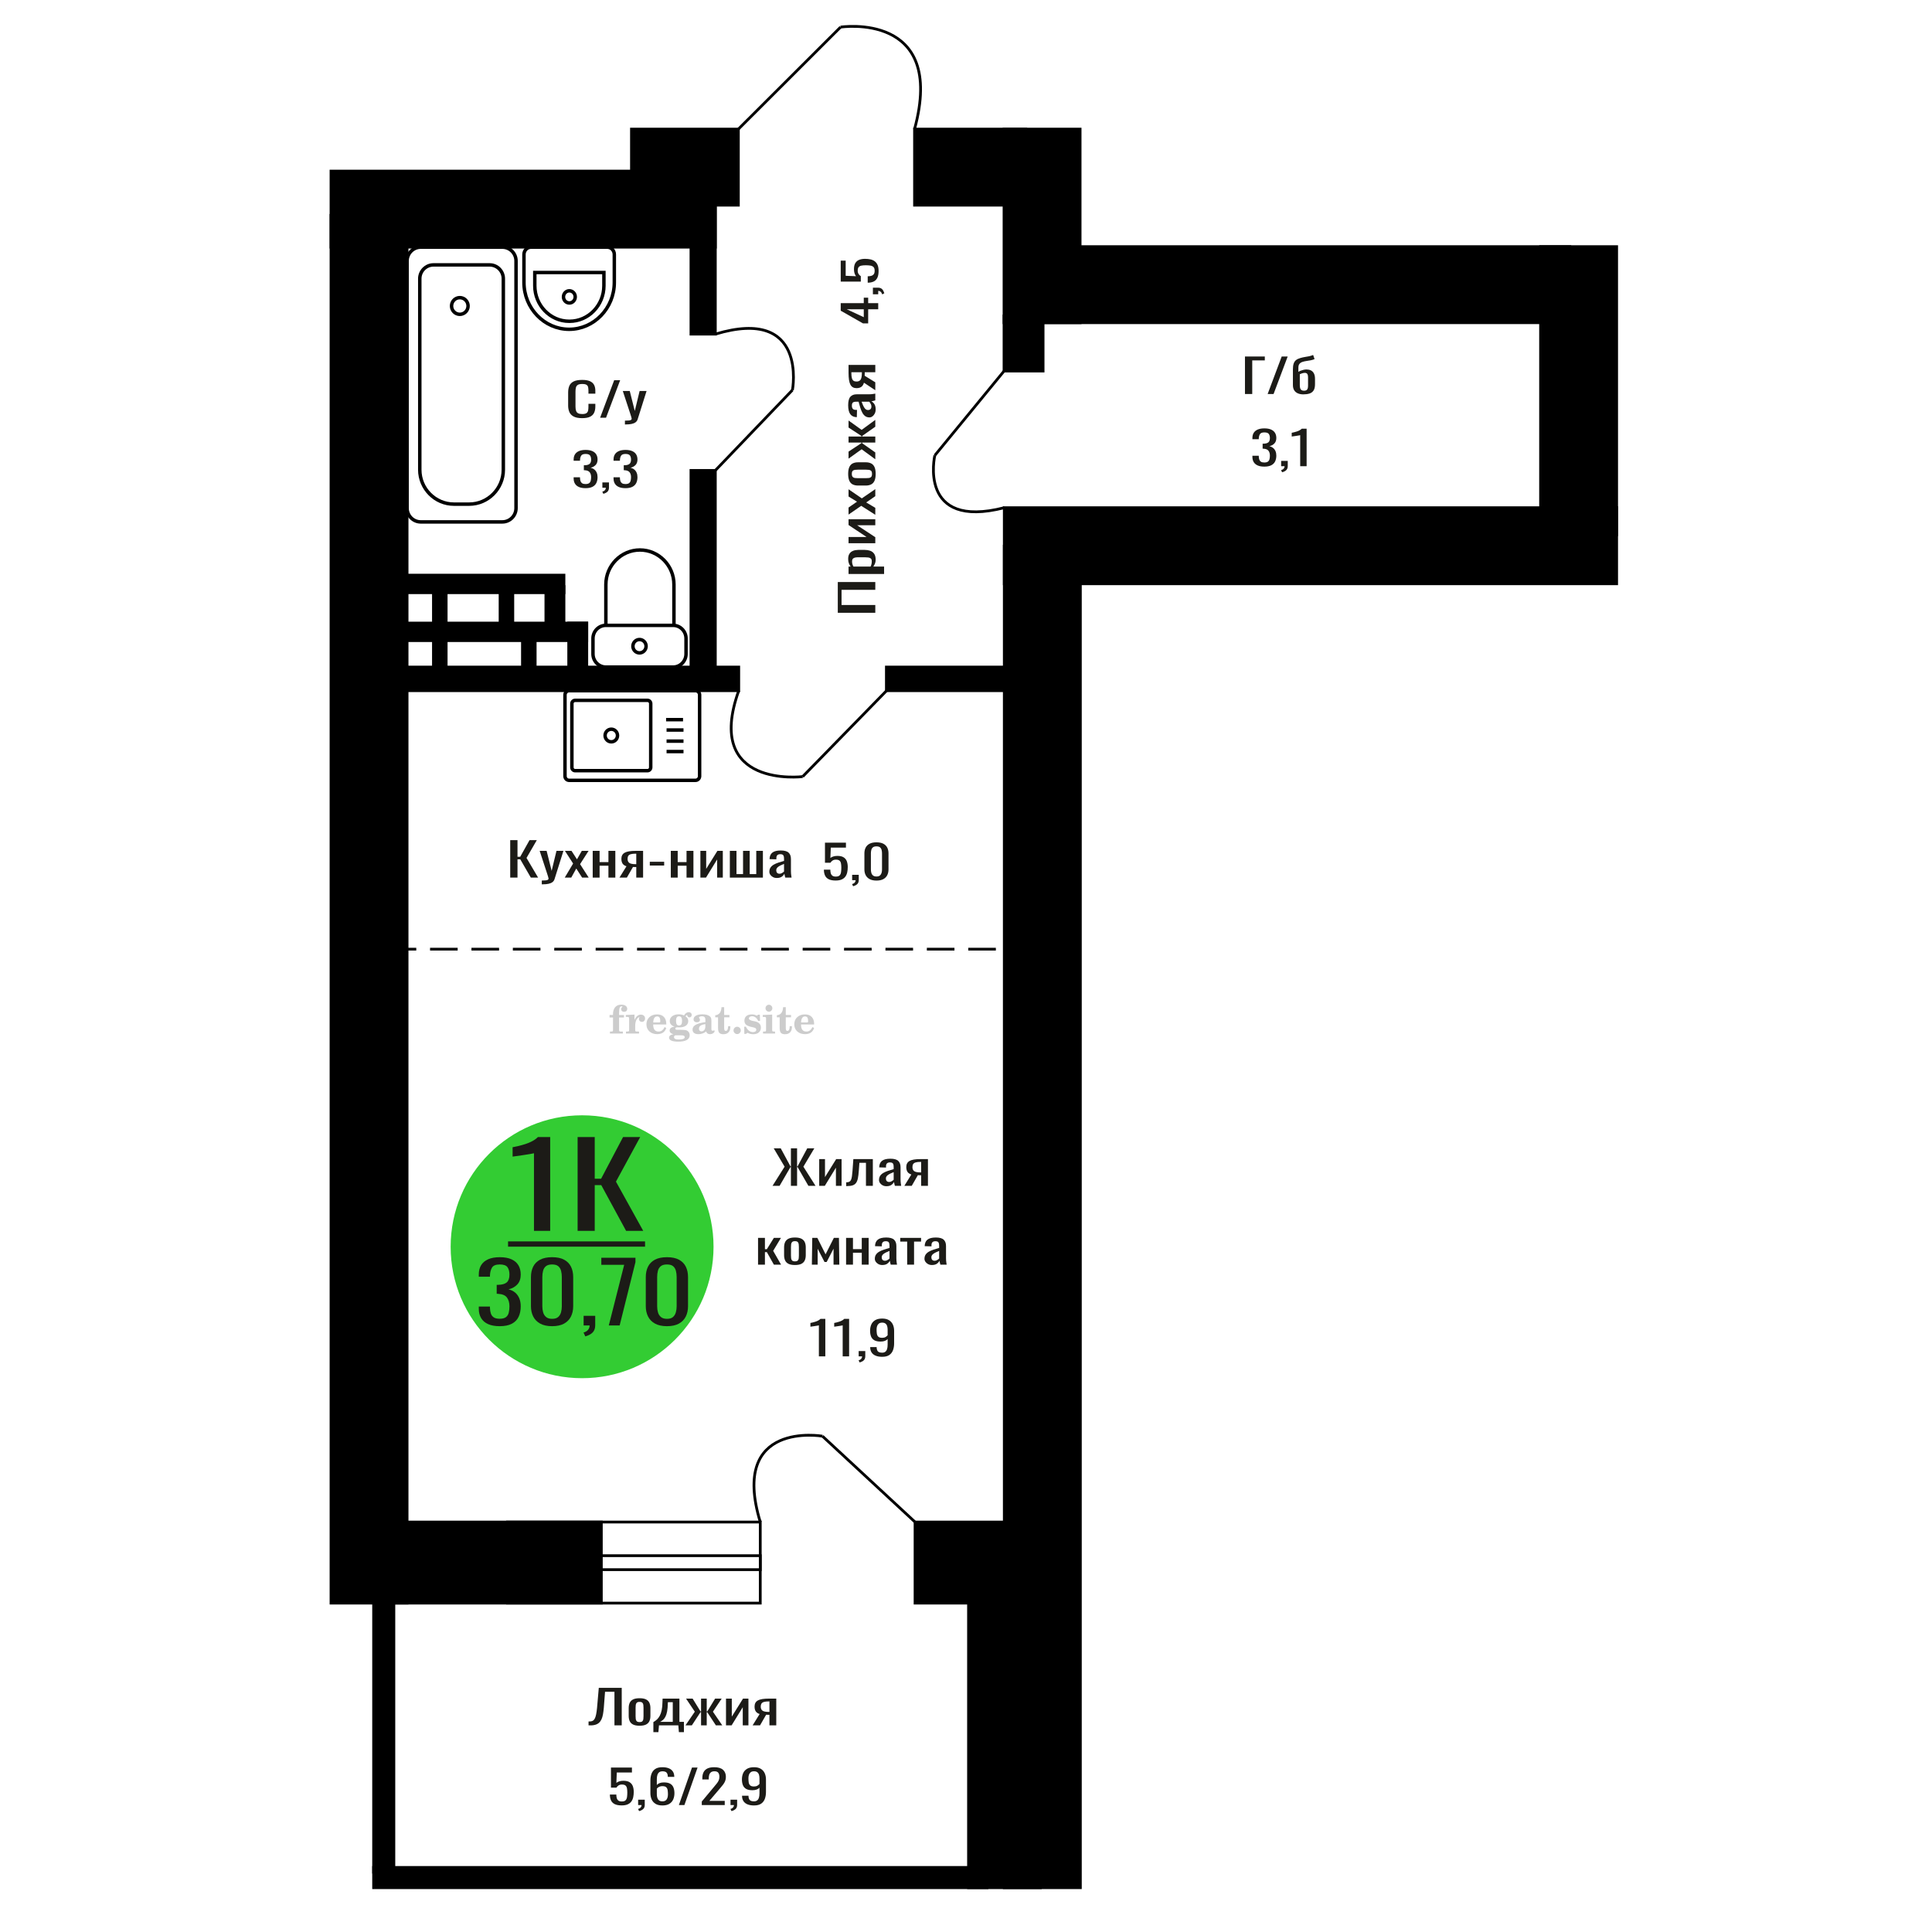 <?xml version="1.0" encoding="UTF-8"?>
<!DOCTYPE svg PUBLIC "-//W3C//DTD SVG 1.1//EN" "http://www.w3.org/Graphics/SVG/1.1/DTD/svg11.dtd">
<!-- Creator: CorelDRAW 2019 -->
<svg xmlns="http://www.w3.org/2000/svg" xml:space="preserve" width="140mm" height="140mm" version="1.1" style="shape-rendering:geometricPrecision; text-rendering:geometricPrecision; image-rendering:optimizeQuality; fill-rule:evenodd; clip-rule:evenodd"
viewBox="0 0 14000 14000"
 xmlns:xlink="http://www.w3.org/1999/xlink">
 <defs>
  <style type="text/css">
   <![CDATA[
    .str0 {stroke:black;stroke-width:25;stroke-miterlimit:22.926}
    .str2 {stroke:black;stroke-width:25.01;stroke-miterlimit:22.926}
    .str1 {stroke:black;stroke-width:20;stroke-miterlimit:22.926}
    .str3 {stroke:black;stroke-width:20;stroke-miterlimit:22.926;stroke-dasharray:200 100}
    .fil1 {fill:none}
    .fil5 {fill:black}
    .fil4 {fill:#1C1B17}
    .fil3 {fill:#33CC33}
    .fil0 {fill:#1C1B17;fill-rule:nonzero}
    .fil2 {fill:#CCCCCC;fill-rule:nonzero}
   ]]>
  </style>
 </defs>
 <g id="Слой_x0020_1">
  <polygon class="fil0" points="6342.74,4440.52 6070.99,4440.52 6070.99,4217.64 6342.74,4217.64 6342.74,4274.11 6098.17,4274.11 6098.17,4384.05 6342.74,4384.05 "/>
  <path id="1" class="fil0" d="M6406.48 4159.15l-257.65 0 0 -53.46 15.43 0c-4.92,-6.34 -9.17,-14.01 -12.75,-23.01 -3.58,-8.99 -5.37,-19.64 -5.37,-31.98 0,-14.98 2.63,-26.9 7.89,-35.74 5.25,-8.82 11.85,-15.4 19.79,-19.73 7.94,-4.32 15.99,-7.17 24.16,-8.5 8.16,-1.34 15.15,-1.99 20.96,-1.99l46.97 0c13.65,0 26.56,1.99 38.75,5.99 12.19,4 22.03,11.24 29.53,21.75 7.49,10.48 11.23,25.23 11.23,44.22 0,10.33 -1.73,19.49 -5.2,27.49 -3.46,8 -7.43,15.16 -11.91,21.5l78.17 0 0 53.46zm-89.24 -91.96c0,-9.32 -2.29,-15.98 -6.87,-19.99 -4.59,-3.99 -10.8,-6.49 -18.62,-7.49 -7.83,-1 -16.44,-1.51 -25.84,-1.51l-46.97 0c-8.05,0 -15.48,0.67 -22.31,2.01 -6.82,1.33 -12.24,4.16 -16.27,8.5 -4.02,4.33 -6.04,11.15 -6.04,20.49 0,6.99 1.01,13.66 3.02,19.98 2.02,6.33 4.36,11.83 7.05,16.51l124.13 0c2.46,-5.01 4.53,-10.67 6.21,-17 1.67,-6.33 2.51,-13.5 2.51,-21.5z"/>
  <polygon id="2" class="fil0" points="6342.74,3936.25 6148.83,3936.25 6148.83,3891.28 6279.33,3891.28 6148.83,3804.31 6148.83,3762.33 6342.74,3762.33 6342.74,3806.32 6211.23,3806.32 6342.74,3892.78 "/>
  <polygon id="3" class="fil0" points="6342.74,3730.34 6240.75,3665.38 6148.83,3728.84 6148.83,3677.86 6210.22,3635.39 6148.83,3597.91 6148.83,3545.43 6245.11,3611.39 6342.74,3544.43 6342.74,3595.41 6276.98,3640.89 6342.74,3679.87 "/>
  <path id="4" class="fil0" d="M6345.42 3433.97c0,21.32 -2.9,38.15 -8.72,50.49 -5.81,12.32 -14.09,21.06 -24.83,26.23 -10.73,5.17 -23.37,7.75 -37.91,7.75l-56.36 0c-14.54,0 -27.17,-2.58 -37.91,-7.75 -10.73,-5.17 -19.01,-13.91 -24.82,-26.23 -5.82,-12.34 -8.73,-29.17 -8.73,-50.49 0,-21.32 2.91,-38.06 8.73,-50.23 5.81,-12.16 14.09,-20.81 24.82,-25.98 10.74,-5.17 23.37,-7.75 37.91,-7.75l56.36 0c14.54,0 27.18,2.58 37.91,7.75 10.74,5.17 19.02,13.82 24.83,25.98 5.82,12.17 8.72,28.91 8.72,50.23zm-26.5 0c0,-10.32 -2.01,-17.58 -6.04,-21.73 -4.02,-4.17 -9.34,-6.68 -15.93,-7.51 -6.6,-0.82 -13.48,-1.24 -20.64,-1.24l-60.72 0c-7.38,0 -14.31,0.42 -20.8,1.24 -6.49,0.83 -11.8,3.34 -15.94,7.51 -4.13,4.15 -6.2,11.41 -6.2,21.73 0,10.33 2.07,17.65 6.2,21.99 4.14,4.33 9.45,6.91 15.94,7.75 6.49,0.83 13.42,1.25 20.8,1.25l60.72 0c7.16,0 14.04,-0.42 20.64,-1.25 6.59,-0.84 11.91,-3.42 15.93,-7.75 4.03,-4.34 6.04,-11.66 6.04,-21.99z"/>
  <polygon id="5" class="fil0" points="6342.74,3328.03 6243.77,3255.55 6148.83,3323.53 6148.83,3272.55 6242.09,3211.07 6242.09,3207.08 6148.83,3207.08 6148.83,3163.1 6242.09,3163.1 6242.09,3159.1 6148.83,3098.12 6148.83,3047.15 6243.77,3115.12 6342.74,3042.65 6342.74,3092.13 6247.46,3159.1 6247.46,3163.1 6342.74,3163.1 6342.74,3207.08 6247.46,3207.08 6247.46,3211.58 6342.74,3278.54 "/>
  <path id="6" class="fil0" d="M6345.42 2966.69c0,11.33 -2.18,21.33 -6.54,29.99 -4.36,8.67 -9.95,15.49 -16.77,20.49 -6.82,4.99 -14.04,7.5 -21.64,7.5 -12.08,0 -22.26,-3 -30.53,-9 -8.28,-6 -15.27,-14.24 -20.97,-24.75 -5.7,-10.48 -10.68,-22.65 -14.93,-36.48 -4.25,-13.82 -8.39,-28.39 -12.41,-43.72l-13.76 0c-7.83,0 -14.31,0.67 -19.46,2 -5.14,1.32 -9,4.08 -11.57,8.25 -2.57,4.16 -3.86,10.4 -3.86,18.74 0,7.33 1.12,13.24 3.36,17.74 2.23,4.5 5.42,7.75 9.56,9.74 4.14,2 9,3 14.59,3l9.73 0 -1.34 52.97c-21.47,-0.65 -37.3,-7.98 -47.47,-21.99 -10.18,-13.98 -15.27,-35.64 -15.27,-64.96 0,-28.66 5.26,-48.98 15.77,-60.97 10.51,-12 25.72,-18 45.63,-18l88.57 0c6.04,0 11.85,-0.25 17.44,-0.74 5.59,-0.51 10.79,-1.18 15.6,-2 4.81,-0.83 9.34,-1.59 13.59,-2.25l0 48.97c-3.58,0.99 -8.11,2.25 -13.59,3.75 -5.48,1.5 -10.45,2.58 -14.93,3.25 7.61,3.33 14.71,9.74 21.31,19.24 6.59,9.49 9.89,22.57 9.89,39.23zm-30.86 -20.99c0,-5.34 -1.01,-10.33 -3.02,-14.99 -2.01,-4.66 -4.31,-8.83 -6.88,-12.5 -2.57,-3.66 -4.64,-6.16 -6.2,-7.49l-55.03 0c3.14,8.33 6.27,16.16 9.4,23.49 3.13,7.33 6.43,13.74 9.9,19.23 3.46,5.5 7.38,9.84 11.74,12.99 4.36,3.18 9.34,4.76 14.93,4.76 7.83,0 13.98,-2.16 18.45,-6.5 4.47,-4.33 6.71,-10.66 6.71,-18.99z"/>
  <path id="7" class="fil0" d="M6342.74 2827.76l-82.2 -54.48c-2.46,9.33 -6.15,16.91 -11.07,22.73 -4.92,5.84 -10.96,10.09 -18.11,12.76 -7.16,2.66 -15.21,3.99 -24.16,3.99 -10.29,0 -19.12,-2 -26.5,-6 -7.38,-4 -13.42,-10.33 -18.12,-18.98 -4.69,-8.67 -8.16,-20.17 -10.4,-34.49 -2.23,-14.33 -3.35,-31.98 -3.35,-52.97l0 -55.99 193.91 0 0 52.98 -76.49 0c0,5.33 -0.06,9.83 -0.17,13.49 -0.11,3.67 -0.28,7.66 -0.5,12l77.16 47.47 0 57.49zm-97.29 -124.45c0,-0.67 0,-1.76 0,-3.25 0,-1.5 0,-2.41 0,-2.75l-76.16 0c0,0.34 0,1.25 0,2.75 0,1.49 0,2.42 0,2.74 0,15.66 1.29,28.09 3.86,37.25 2.57,9.16 6.6,15.56 12.08,19.23 5.48,3.66 12.8,5.5 21.97,5.5 12.75,0 22.26,-4.25 28.52,-12.74 6.26,-8.49 9.5,-24.74 9.73,-48.73z"/>
  <path class="fil1 str0" d="M4123.98 5004.97l915.79 0c16.42,0 29.87,13.64 29.87,30.31l0 588.97c0,16.67 -13.45,30.31 -29.87,30.31l-915.79 0c-16.43,0 -29.88,-13.64 -29.88,-30.31l0 -588.97c0,-16.67 13.45,-30.31 29.88,-30.31zm43.55 69.95l524.4 0c12.9,0 23.44,10.7 23.44,23.78l0 462.12c0,13.09 -10.54,23.79 -23.44,23.79l-524.4 0c-12.9,0 -23.44,-10.7 -23.44,-23.79l0 -462.12c0,-13.08 10.54,-23.78 23.44,-23.78zm262.2 209.13c24.88,0 45.05,20.47 45.05,45.72 0,25.24 -20.17,45.71 -45.05,45.71 -24.88,0 -45.05,-20.47 -45.05,-45.71 0,-25.25 20.17,-45.72 45.05,-45.72zm397.01 -69.21l122.8 0m-119.39 75.22l122.81 0m-122.81 80.59l122.81 0m-122.81 75.21l122.81 0"/>
  <path class="fil0" d="M4218.81 3030.11c-26.77,0 -47.55,-4.03 -62.35,-12.08 -14.78,-8.05 -25.05,-18.9 -30.82,-32.54 -5.76,-13.64 -8.64,-28.85 -8.64,-45.63l0 -95.95c0,-18.34 2.88,-34.33 8.64,-47.97 5.77,-13.65 16.04,-24.21 30.82,-31.71 14.8,-7.49 35.58,-11.24 62.35,-11.24 23.66,0 42.41,3.14 56.27,9.4 13.85,6.26 23.82,15.21 29.89,26.84 6.07,11.63 9.1,25.61 9.1,41.93l0 21.48 -49.97 0 0 -19.13c0,-10.06 -0.69,-18.95 -2.1,-26.67 -1.39,-7.72 -5.21,-13.7 -11.44,-17.95 -6.22,-4.25 -16.65,-6.37 -31.28,-6.37 -14.95,0 -25.85,2.29 -32.7,6.88 -6.84,4.58 -11.28,11.07 -13.3,19.45 -2.02,8.39 -3.04,18.18 -3.04,29.36l0 107.69c0,13.64 1.56,24.44 4.67,32.38 3.11,7.94 8.25,13.58 15.42,16.94 7.15,3.35 16.8,5.03 28.95,5.03 14.31,0 24.58,-2.29 30.82,-6.88 6.22,-4.58 10.12,-10.9 11.68,-18.95 1.54,-8.05 2.32,-17.45 2.32,-28.18l0 -20.13 49.97 0 0 20.13c0,16.55 -2.79,31.14 -8.4,43.78 -5.6,12.64 -15.26,22.48 -28.96,29.52 -13.69,7.05 -33,10.57 -57.9,10.57z"/>
  <polygon id="1" class="fil0" points="4348.64,3027.09 4450.44,2755.34 4493.87,2755.34 4391.59,3027.09 "/>
  <path id="2" class="fil0" d="M4528.43 3075.74l0 -27.51c12.14,0 21.79,-0.4 28.96,-1.18 7.15,-0.78 12.29,-2.23 15.41,-4.36 3.11,-2.12 4.66,-5.09 4.66,-8.89 0,-2.01 -1.09,-6.49 -3.26,-13.42 -2.18,-6.93 -4.52,-14.31 -7.01,-22.14l-54.16 -165.06 50.43 0 36.42 144.93 35.03 -144.93 50.43 0 -64.45 204.65c-2.8,9.39 -7.94,16.83 -15.41,22.31 -7.46,5.48 -17.04,9.45 -28.72,11.91 -11.68,2.46 -25.76,3.69 -42.26,3.69l-6.07 0z"/>
  <path class="fil2" d="M4417.06 7373l0 -17.78 25.02 0 0 -5.65c0,-21.97 5.22,-38.99 15.71,-51.17 10.49,-12.19 25.21,-18.26 44.12,-18.26 13.27,0 23.76,2.73 31.52,8.14 7.76,5.41 11.66,12.7 11.66,21.87 0,6.82 -2.07,12.19 -6.21,16.09 -4.14,3.9 -9.87,5.83 -17.26,5.83 -6.07,0 -11.01,-1.78 -14.82,-5.36 -3.81,-3.57 -5.73,-8.18 -5.73,-13.78 0,-5.88 2.63,-11.1 7.95,-15.71 1.08,-1.08 1.64,-1.79 1.64,-2.07 0,-0.99 -0.47,-1.74 -1.36,-2.16 -0.94,-0.47 -2.45,-0.71 -4.57,-0.71 -7,0 -11.85,3.58 -14.53,10.68 -2.73,7.1 -4.09,21.54 -4.09,43.32l0 8.94 35.51 0 0 17.78 -35.51 0 0 91.43c0,4.14 0.84,6.97 2.59,8.47 1.74,1.51 5.08,2.26 10.01,2.26l15.06 0 0 14.11 -93.7 0 0 -14.11 12.37 -0.28c3.76,-0.19 6.3,-0.99 7.67,-2.5 1.31,-1.45 1.97,-4.09 1.97,-7.95l0 -91.43 -25.02 0z"/>
  <path id="1" class="fil2" d="M4536.06 7489.27l0 -14.11 13.22 -0.28c3.86,-0.29 6.44,-1.13 7.71,-2.54 1.27,-1.41 1.93,-4.05 1.93,-7.91l0 -84.47c0,-4.52 -0.99,-7.53 -3.01,-8.99 -2.02,-1.46 -6.21,-2.21 -12.56,-2.21 -0.84,0 -2.21,0.05 -4.09,0.14 -1.88,0.1 -3.29,0.14 -4.33,0.14l0 -13.82 62.89 -3.11 0 38.85c5.55,-12.74 12.14,-22.39 19.9,-28.88 7.71,-6.44 16.41,-9.69 26.15,-9.69 9.03,0 16.37,2.54 22.01,7.58 5.65,5.08 8.47,11.52 8.47,19.42 0,7.72 -2.07,13.88 -6.26,18.53 -4.18,4.66 -9.69,6.97 -16.51,6.97 -6.35,0 -11.52,-2.03 -15.52,-6.12 -4,-4.09 -6.02,-9.41 -6.02,-15.94 0,-2.59 0.42,-4.94 1.27,-7.15 0.8,-2.21 2.12,-4.33 3.86,-6.35 -10.49,3.38 -18.44,10.67 -23.94,21.77 -5.51,11.11 -8.28,25.59 -8.28,43.42l0 29.91c0,3.86 0.66,6.5 1.97,7.95 1.37,1.51 3.91,2.31 7.67,2.5l18.02 0.28 0 14.11 -94.55 0z"/>
  <path id="2" class="fil2" d="M4815.51 7442.7l12.42 5.93c-4.42,14.77 -12.14,26.01 -23.19,33.68 -11.1,7.67 -25.17,11.48 -42.24,11.48 -23.43,0 -42.29,-6.59 -56.68,-19.71 -14.35,-13.13 -21.54,-30.34 -21.54,-51.65 0,-21.26 7.15,-38.57 21.4,-51.83 14.3,-13.27 32.97,-19.9 56.02,-19.9 21.02,0 37.35,6.07 49.01,18.25 11.67,12.14 17.5,29.21 17.5,51.13l0 3.71 -94.83 0 0 1.93c0,16.33 3.3,28.65 9.83,36.97 6.59,8.33 16.37,12.47 29.31,12.47 9.45,0 17.78,-2.73 24.93,-8.19 7.19,-5.45 13.21,-13.54 18.06,-24.27zm-82.13 -33.58l43.37 0c2.96,0 5.03,-0.66 6.21,-1.93 1.18,-1.27 1.79,-3.62 1.79,-7.05 0,-12.14 -1.84,-20.98 -5.46,-26.49 -3.62,-5.5 -9.31,-8.27 -17.12,-8.27 -8.98,0 -15.85,3.62 -20.6,10.81 -4.71,7.25 -7.43,18.21 -8.19,32.93z"/>
  <path id="3" class="fil2" d="M4880.04 7494.4c-9.12,-2.31 -15.99,-5.69 -20.65,-10.26 -4.65,-4.56 -6.96,-10.16 -6.96,-16.88 0,-7.43 3.06,-13.55 9.22,-18.39 6.16,-4.8 15.05,-8.09 26.62,-9.84 -11.38,-3.05 -20.03,-8.04 -26.01,-15.05 -5.97,-6.96 -8.98,-15.47 -8.98,-25.49 0,-14.3 6.07,-25.97 18.2,-34.9 12.14,-8.99 27.99,-13.45 47.56,-13.45 6.91,0 13.4,0.7 19.56,2.07 6.17,1.36 12.14,3.43 17.92,6.16l4.85 -7.01c3.76,-5.36 8.28,-9.46 13.5,-12.37 5.22,-2.92 10.68,-4.38 16.37,-4.38 6.25,0 11.33,1.79 15.28,5.37 3.96,3.62 5.93,8.23 5.93,13.82 0,5.51 -1.5,10.02 -4.56,13.46 -3.01,3.43 -6.96,5.17 -11.81,5.17 -3.34,0 -6.16,-0.7 -8.56,-2.12 -2.4,-1.45 -4.33,-3.62 -5.78,-6.53 -0.57,-1.13 -0.9,-2.5 -1.09,-4.14 -0.28,-2.31 -1.27,-3.48 -2.91,-3.58 -1.65,0 -3.48,0.8 -5.51,2.4 -2.02,1.6 -3.66,3.62 -4.93,6.07 6.96,4.8 12.04,9.92 15.24,15.43 3.19,5.55 4.79,11.9 4.79,19.05 0,14.34 -5.83,25.58 -17.45,33.72 -11.62,8.14 -27.75,12.23 -48.4,12.23 -1.74,0 -4.18,-0.09 -7.34,-0.28 -3.1,-0.19 -5.36,-0.28 -6.72,-0.28 -4.33,0 -7.72,0.8 -10.11,2.44 -2.45,1.6 -3.67,3.81 -3.67,6.64 0,3.24 1.08,5.5 3.24,6.77 2.17,1.27 5.93,1.93 11.34,1.93l20.46 0c10.72,0 20.08,0.33 28.03,1.03 8,0.71 13.45,1.6 16.51,2.68 7.72,2.78 13.74,7.34 18.06,13.78 4.33,6.45 6.5,13.88 6.5,22.3 0,14.86 -7.06,26.29 -21.17,34.29 -14.11,8 -34.34,11.99 -60.73,11.99 -22.43,0 -39.32,-2.44 -50.65,-7.29 -11.34,-4.89 -17.03,-12.13 -17.03,-21.77 0,-6.35 2.77,-11.62 8.28,-15.9 5.5,-4.28 13.36,-7.25 23.56,-8.89zm13.88 7.85c-3.58,1.46 -6.12,3.15 -7.62,5.04 -1.51,1.88 -2.26,4.32 -2.26,7.38 0,6.16 2.68,10.72 8,13.64 5.31,2.96 13.59,4.42 24.83,4.42 15.24,0 26.53,-1.41 33.82,-4.18 7.29,-2.83 10.96,-7.15 10.96,-13.08 0,-4.66 -1.97,-8.04 -5.93,-10.11 -3.95,-2.07 -10.72,-3.11 -20.32,-3.11l-41.48 0zm4.8 -104.51c0,11.61 1.74,20.08 5.22,25.4 3.53,5.31 8.98,7.99 16.46,7.99 7.53,0 13.08,-2.68 16.7,-8.09 3.57,-5.36 5.36,-13.78 5.36,-25.3 0,-11.29 -1.79,-19.66 -5.36,-25.07 -3.62,-5.41 -9.17,-8.14 -16.7,-8.14 -7.48,0 -12.93,2.73 -16.46,8.14 -3.48,5.41 -5.22,13.78 -5.22,25.07z"/>
  <path id="4" class="fil2" d="M5111.28 7420.97c-16.7,2.68 -28.6,6.63 -35.66,11.86 -7.1,5.22 -10.63,12.55 -10.63,22.06 0,5.78 1.6,10.34 4.75,13.78 3.15,3.38 7.43,5.08 12.75,5.08 8.7,0 15.71,-3.25 20.93,-9.74 5.22,-6.49 7.86,-15.38 7.86,-26.67l0 -16.37zm43.74 35.75c0,4.52 0.8,7.71 2.4,9.64 1.6,1.93 4.23,2.87 7.81,2.87 1.64,0 3.52,-0.47 5.64,-1.46 2.12,-0.94 3.43,-1.41 4,-1.41 1.08,0 1.97,0.33 2.63,1.08 0.61,0.76 0.94,1.79 0.94,3.2 0,5.88 -3.34,11.25 -10.06,16.14 -6.73,4.84 -14.77,7.29 -24.13,7.29 -7.01,0 -12.98,-1.84 -17.92,-5.55 -4.99,-3.72 -7.9,-8.52 -8.85,-14.35 -7.71,6.3 -16.46,11.2 -26.24,14.68 -9.79,3.48 -19.85,5.22 -30.25,5.22 -13.5,0 -23.99,-2.92 -31.42,-8.8 -7.43,-5.88 -11.14,-14.16 -11.14,-24.83 0,-14.21 7.47,-25.64 22.38,-34.2 14.92,-8.61 38.53,-15.05 70.75,-19.38l0 -15.33c0,-9.93 -1.98,-16.94 -5.93,-21.07 -3.95,-4.14 -10.53,-6.21 -19.71,-6.21 -5.97,0 -11,0.98 -15.05,2.96 -4.09,1.98 -6.16,4.28 -6.16,6.82 0,0.66 1.22,2.54 3.67,5.69 2.44,3.11 3.67,6.59 3.67,10.49 0,5.32 -2.07,9.6 -6.26,12.89 -4.18,3.24 -9.64,4.89 -16.32,4.89 -6.82,0 -12.47,-1.97 -16.98,-5.93 -4.47,-3.95 -6.73,-8.89 -6.73,-14.86 0,-11.76 5.65,-20.88 16.94,-27.37 11.33,-6.45 27.28,-9.69 47.97,-9.69 11.57,0 21.73,1.17 30.53,3.52 8.75,2.31 15.99,5.79 21.68,10.35 4.52,3.53 7.67,7.48 9.46,11.95 1.79,4.42 2.68,11.24 2.68,20.41l0 60.35z"/>
  <path id="5" class="fil2" d="M5291.76 7435.93c0,0.66 0.09,1.65 0.24,2.96 0.14,1.32 0.18,2.31 0.18,2.97 0,16.51 -4.37,29.39 -13.12,38.66 -8.8,9.22 -20.98,13.83 -36.55,13.83 -14.2,0 -24.32,-3.34 -30.29,-10.07 -5.97,-6.68 -8.94,-18.48 -8.94,-35.41l0 -77 -20.32 0 0 -15.15c13.97,-0.89 24.84,-6.35 32.55,-16.27 7.72,-9.93 11.95,-23.95 12.7,-41.96l19.38 0 0 56.73 38.1 0 0 16.65 -38.1 0 0 74.78c0,9.55 0.9,15.9 2.64,19.01 1.74,3.15 4.79,4.7 9.22,4.7 5.41,0 9.5,-2.87 12.32,-8.56 2.77,-5.69 4.33,-14.3 4.61,-25.87l15.38 0z"/>
  <path id="6" class="fil2" d="M5341.67 7440.16c7.15,0 13.35,2.59 18.58,7.81 5.22,5.18 7.85,11.38 7.85,18.63 0,7.29 -2.59,13.54 -7.81,18.77 -5.17,5.22 -11.38,7.85 -18.62,7.85 -7.2,0 -13.36,-2.63 -18.54,-7.85 -5.22,-5.23 -7.8,-11.48 -7.8,-18.77 0,-7.15 2.63,-13.36 7.85,-18.58 5.22,-5.22 11.38,-7.86 18.49,-7.86z"/>
  <path id="7" class="fil2" d="M5392.94 7439.6l12.18 0c5.79,12.79 13.12,22.58 22.01,29.35 8.94,6.77 18.87,10.16 29.87,10.16 7.2,0 12.89,-1.6 17.08,-4.75 4.23,-3.2 6.35,-7.43 6.35,-12.79 0,-4.8 -1.84,-8.47 -5.55,-11.06 -3.72,-2.59 -11.62,-5.13 -23.76,-7.62 -20.84,-4 -35.51,-9.64 -44.02,-16.84 -8.52,-7.19 -12.75,-17.26 -12.75,-30.19 0,-14.35 4.75,-25.45 14.25,-33.31 9.5,-7.9 23,-11.85 40.45,-11.85 6.49,0 12.7,0.8 18.49,2.45 5.83,1.64 11.15,3.99 15.94,7.1l11.06 -7.57 11.61 0 1.37 45.15 -13.27 0c-4.93,-10.58 -11.33,-18.91 -19.14,-24.88 -7.81,-5.98 -16.18,-8.99 -25.16,-8.99 -6.82,0 -12.37,1.51 -16.65,4.57 -4.33,3.05 -6.5,6.86 -6.5,11.47 0,8.75 11.15,15.1 33.4,19.05 2.68,0.47 4.75,0.85 6.21,1.13 15.71,2.92 27.56,8.23 35.46,15.95 7.91,7.71 11.86,17.73 11.86,30.01 0,14.81 -4.99,26.53 -14.96,35.18 -9.97,8.7 -23.57,13.03 -40.83,13.03 -7.71,0 -15.05,-0.89 -21.92,-2.73 -6.91,-1.83 -13.12,-4.47 -18.76,-7.95l-12.14 8.42 -11.34 0 -0.84 -52.49z"/>
  <path id="8" class="fil2" d="M5547.26 7305.83c0,-7.01 2.4,-12.94 7.25,-17.78 4.84,-4.89 10.67,-7.34 17.59,-7.34 6.63,0 12.37,2.45 17.26,7.38 4.85,4.94 7.29,10.82 7.29,17.74 0,6.91 -2.4,12.84 -7.24,17.87 -4.85,5.03 -10.59,7.53 -17.31,7.53 -6.92,0 -12.75,-2.45 -17.59,-7.39 -4.85,-4.94 -7.25,-10.91 -7.25,-18.01zm48.26 158.56c0,3.95 0.66,6.68 1.93,8.09 1.32,1.41 3.91,2.21 7.76,2.4l11.2 0.28 0 14.11 -87.21 0 0 -14.11 12.28 -0.28c3.81,-0.19 6.39,-0.99 7.71,-2.5 1.37,-1.45 2.02,-4.14 2.02,-7.99l0 -84.48c0,-4.47 -0.98,-7.48 -3.01,-8.94 -2.02,-1.46 -6.16,-2.21 -12.41,-2.21 -0.85,0 -2.17,0.05 -4.1,0.14 -1.88,0.1 -3.34,0.14 -4.46,0.14l0 -13.82 68.29 -3.11 0 112.28z"/>
  <path id="9" class="fil2" d="M5738.23 7435.93c0,0.66 0.09,1.65 0.24,2.96 0.14,1.32 0.18,2.31 0.18,2.97 0,16.51 -4.37,29.39 -13.12,38.66 -8.8,9.22 -20.98,13.83 -36.55,13.83 -14.2,0 -24.32,-3.34 -30.29,-10.07 -5.97,-6.68 -8.94,-18.48 -8.94,-35.41l0 -77 -20.32 0 0 -15.15c13.97,-0.89 24.84,-6.35 32.55,-16.27 7.72,-9.93 11.95,-23.95 12.7,-41.96l19.38 0 0 56.73 38.1 0 0 16.65 -38.1 0 0 74.78c0,9.55 0.9,15.9 2.64,19.01 1.74,3.15 4.79,4.7 9.22,4.7 5.41,0 9.5,-2.87 12.32,-8.56 2.77,-5.69 4.33,-14.3 4.61,-25.87l15.38 0z"/>
  <path id="10" class="fil2" d="M5886.82 7442.7l12.42 5.93c-4.42,14.77 -12.14,26.01 -23.19,33.68 -11.1,7.67 -25.17,11.48 -42.24,11.48 -23.43,0 -42.29,-6.59 -56.68,-19.71 -14.35,-13.13 -21.54,-30.34 -21.54,-51.65 0,-21.26 7.15,-38.57 21.4,-51.83 14.3,-13.27 32.97,-19.9 56.02,-19.9 21.02,0 37.35,6.07 49.01,18.25 11.67,12.14 17.5,29.21 17.5,51.13l0 3.71 -94.83 0 0 1.93c0,16.33 3.3,28.65 9.83,36.97 6.59,8.33 16.37,12.47 29.31,12.47 9.45,0 17.78,-2.73 24.93,-8.19 7.19,-5.45 13.21,-13.54 18.06,-24.27zm-82.13 -33.58l43.37 0c2.96,0 5.03,-0.66 6.21,-1.93 1.18,-1.27 1.79,-3.62 1.79,-7.05 0,-12.14 -1.84,-20.98 -5.46,-26.49 -3.62,-5.5 -9.31,-8.27 -17.12,-8.27 -8.98,0 -15.85,3.62 -20.6,10.81 -4.71,7.25 -7.43,18.21 -8.19,32.93z"/>
  <circle class="fil3" cx="4218.08" cy="9034.38" r="952.5"/>
  <path class="fil0" d="M3620.68 9610.03c-33.59,0 -61.58,-5.05 -83.97,-15.13 -22.4,-10.09 -39.19,-24.62 -50.4,-43.58 -11.18,-18.96 -16.79,-41.35 -16.79,-67.18l0 -16.34 80.93 0c0,1.62 0,3.33 0,5.15 0,1.81 0,3.73 0,5.75 0.5,14.52 2.67,27.63 6.48,39.33 3.82,11.71 10.7,20.99 20.63,27.84 9.91,6.86 24.29,10.29 43.12,10.29 19.86,0 34.87,-3.73 45.05,-11.19 10.18,-7.47 17.04,-18.06 20.61,-31.78 3.56,-13.71 5.34,-29.45 5.34,-47.2 0,-25.83 -5.98,-46.91 -17.94,-63.25 -11.96,-16.34 -32.95,-25.32 -62.98,-26.93 -1.53,-0.4 -3.43,-0.6 -5.73,-0.6 -2.28,0 -4.2,0 -5.73,0l0 -64.76c1.53,0 3.32,0 5.35,0 2.03,0 3.82,0 5.35,0 29.01,-0.81 49.88,-6.86 62.59,-18.16 12.73,-11.3 19.09,-30.06 19.09,-56.28 0,-22.19 -4.71,-39.95 -14.12,-53.26 -9.42,-13.32 -28.11,-19.97 -56.11,-19.97 -28,0 -46.57,7.36 -55.74,22.09 -9.16,14.72 -14.24,33.59 -15.26,56.58 0,1.62 0,3.33 0,5.15 0,1.81 0,3.53 0,5.14l-80.93 0 0 -16.34c0,-26.22 5.61,-48.62 16.79,-67.18 11.21,-18.56 28.12,-32.88 50.78,-42.97 22.64,-10.08 50.77,-15.13 84.36,-15.13 34.1,0 62.35,5.05 84.74,15.13 22.4,10.09 39.19,24.51 50.39,43.28 11.19,18.76 16.79,41.25 16.79,67.48 0,29.45 -8.01,53.05 -24.04,70.81 -16.04,17.75 -37.54,29.85 -64.51,36.31 18.83,4.44 34.72,12.1 47.71,23 12.98,10.89 23.03,24.71 30.16,41.45 7.12,16.75 10.68,36.22 10.68,58.41 0,29.05 -5.08,54.36 -15.26,75.95 -10.18,21.59 -26.47,38.33 -48.87,50.23 -22.39,11.91 -51.91,17.86 -88.56,17.86z"/>
  <path id="1" class="fil0" d="M4000.89 9610.03c-35.12,0 -64.01,-6.26 -86.65,-18.76 -22.66,-12.51 -39.45,-29.66 -50.4,-51.45 -10.93,-21.79 -16.41,-46.6 -16.41,-74.44l0 -211.22c0,-28.64 5.35,-53.76 16.03,-75.35 10.69,-21.58 27.37,-38.43 50.01,-50.53 22.65,-12.1 51.79,-18.16 87.42,-18.16 35.62,0 64.63,6.06 87.03,18.16 22.4,12.1 38.94,28.95 49.62,50.53 10.69,21.59 16.03,46.71 16.03,75.35l0 211.22c0,28.24 -5.47,53.26 -16.41,75.05 -10.95,21.79 -27.61,38.83 -50,51.14 -22.39,12.3 -51.15,18.46 -86.27,18.46zm0 -53.26c19.34,0 33.97,-4.44 43.9,-13.32 9.92,-8.87 16.79,-20.27 20.61,-34.19 3.82,-13.92 5.73,-28.34 5.73,-43.27l0 -212.43c0,-15.74 -1.78,-30.56 -5.35,-44.48 -3.56,-13.92 -10.31,-25.12 -20.24,-33.59 -9.91,-8.48 -24.81,-12.71 -44.65,-12.71 -19.86,0 -34.87,4.23 -45.05,12.71 -10.18,8.47 -17.04,19.67 -20.61,33.59 -3.56,13.92 -5.35,28.74 -5.35,44.48l0 212.43c0,14.93 1.92,29.35 5.73,43.27 3.82,13.92 10.95,25.32 21.38,34.19 10.43,8.88 25.06,13.32 43.9,13.32z"/>
  <path id="2" class="fil0" d="M4241.37 9683.86l-12.98 -27.84c13.74,-3.63 24.56,-9.98 32.45,-19.06 7.88,-9.08 11.83,-19.87 11.83,-32.38l-43.52 0 0 -69.6 83.99 0 0 68.39c0,21.38 -5.86,38.43 -17.56,51.14 -11.71,12.71 -29.79,22.49 -54.21,29.35z"/>
  <polygon id="3" class="fil0" points="4411.6,9604.58 4523.08,9165.2 4357.4,9165.2 4357.4,9114.36 4604.76,9114.36 4604.76,9145.83 4490.24,9604.58 "/>
  <path id="4" class="fil0" d="M4833.03 9610.03c-35.12,0 -64,-6.26 -86.65,-18.76 -22.65,-12.51 -39.44,-29.66 -50.39,-51.45 -10.94,-21.79 -16.41,-46.6 -16.41,-74.44l0 -211.22c0,-28.64 5.34,-53.76 16.03,-75.35 10.68,-21.58 27.36,-38.43 50,-50.53 22.66,-12.1 51.8,-18.16 87.42,-18.16 35.62,0 64.64,6.06 87.03,18.16 22.4,12.1 38.94,28.95 49.62,50.53 10.69,21.59 16.04,46.71 16.04,75.35l0 211.22c0,28.24 -5.48,53.26 -16.41,75.05 -10.95,21.79 -27.62,38.83 -50.01,51.14 -22.39,12.3 -51.15,18.46 -86.27,18.46zm0 -53.26c19.34,0 33.97,-4.44 43.9,-13.32 9.93,-8.87 16.79,-20.27 20.61,-34.19 3.82,-13.92 5.73,-28.34 5.73,-43.27l0 -212.43c0,-15.74 -1.78,-30.56 -5.35,-44.48 -3.56,-13.92 -10.31,-25.12 -20.23,-33.59 -9.92,-8.48 -24.82,-12.71 -44.66,-12.71 -19.85,0 -34.87,4.23 -45.05,12.71 -10.18,8.47 -17.04,19.67 -20.61,33.59 -3.55,13.92 -5.35,28.74 -5.35,44.48l0 212.43c0,14.93 1.92,29.35 5.73,43.27 3.82,13.92 10.95,25.32 21.38,34.19 10.43,8.88 25.07,13.32 43.9,13.32z"/>
  <path class="fil0" d="M3869.35 8919.33l0 -562.43c-0.73,0.56 -8.98,2.24 -24.71,5.04 -15.74,2.79 -33.49,5.59 -53.27,8.39 -19.77,2.8 -37.34,5.32 -52.71,7.55 -15.37,2.24 -23.43,3.36 -24.16,3.36l0 -67.99c12.45,-2.24 26.91,-5.32 43.38,-9.24 16.47,-3.91 33.32,-8.67 50.52,-14.27 17.2,-5.59 33.67,-12.59 49.41,-20.98 15.74,-8.4 29.11,-18.19 40.08,-29.38l88.96 0 0 679.95 -117.5 0z"/>
  <polygon id="1" class="fil0" points="4185.61,8919.33 4185.61,8239.38 4309.69,8239.38 4309.69,8541.58 4355.82,8541.58 4515.05,8239.38 4639.14,8239.38 4463.44,8562.56 4661.11,8919.33 4537.01,8919.33 4356.92,8587.75 4309.69,8587.75 4309.69,8919.33 "/>
  <polygon id="2" class="fil4" points="3681.56,8995.64 4674.28,8995.64 4674.28,9033.8 3681.56,9033.8 "/>
  <polygon class="fil0" points="3697.21,6359.51 3697.21,6087.76 3749.98,6087.76 3749.98,6208.54 3769.6,6208.54 3837.3,6087.76 3890.07,6087.76 3815.35,6216.93 3899.41,6359.51 3846.64,6359.51 3770.06,6226.99 3749.98,6226.99 3749.98,6359.51 "/>
  <path id="1" class="fil0" d="M3926.04 6408.16l0 -27.51c12.14,0 21.78,-0.4 28.95,-1.18 7.16,-0.78 12.29,-2.23 15.41,-4.36 3.12,-2.12 4.66,-5.09 4.66,-8.89 0,-2.01 -1.08,-6.49 -3.25,-13.42 -2.19,-6.93 -4.53,-14.31 -7.02,-22.14l-54.16 -165.06 50.43 0 36.43 144.93 35.02 -144.93 50.43 0 -64.45 204.65c-2.8,9.39 -7.93,16.83 -15.41,22.31 -7.46,5.48 -17.03,9.45 -28.71,11.91 -11.68,2.46 -25.77,3.69 -42.26,3.69l-6.07 0z"/>
  <polygon id="2" class="fil0" points="4092.28,6359.51 4152.98,6257.52 4093.69,6165.6 4141.32,6165.6 4181,6226.99 4216.02,6165.6 4265.06,6165.6 4203.43,6261.88 4266,6359.51 4218.36,6359.51 4175.87,6293.75 4139.44,6359.51 "/>
  <polygon id="3" class="fil0" points="4294.96,6359.51 4294.96,6165.6 4344.92,6165.6 4344.92,6247.12 4408.91,6247.12 4408.91,6165.6 4458.87,6165.6 4458.87,6359.51 4408.91,6359.51 4408.91,6273.29 4344.92,6273.29 4344.92,6359.51 "/>
  <path id="4" class="fil0" d="M4488.75 6359.51l50.9 -82.2c-8.71,-2.46 -15.79,-6.15 -21.24,-11.07 -5.45,-4.92 -9.42,-10.96 -11.91,-18.11 -2.49,-7.16 -3.73,-15.21 -3.73,-24.16 0,-10.29 1.86,-19.12 5.61,-26.5 3.73,-7.38 9.64,-13.42 17.73,-18.12 8.1,-4.7 18.85,-8.16 32.22,-10.4 13.4,-2.23 29.89,-3.35 49.5,-3.35l52.31 0 0 193.91 -49.5 0 0 -76.49c-4.98,0 -9.18,-0.06 -12.61,-0.17 -3.42,-0.11 -7.15,-0.28 -11.2,-0.5l-44.36 77.16 -53.72 0zm116.28 -97.29c0.63,0 1.65,0 3.04,0 1.41,0 2.25,0 2.57,0l0 -76.16c-0.32,0 -1.16,0 -2.57,0 -1.39,0 -2.26,0 -2.56,0 -14.63,0 -26.24,1.29 -34.8,3.86 -8.56,2.57 -14.55,6.6 -17.97,12.08 -3.43,5.48 -5.14,12.8 -5.14,21.97 0,12.75 3.97,22.26 11.9,28.52 7.94,6.26 23.12,9.5 45.53,9.73z"/>
  <polygon id="5" class="fil0" points="4708.71,6271.95 4708.71,6244.77 4812.84,6244.77 4812.84,6271.95 "/>
  <polygon id="6" class="fil0" points="4860.95,6359.51 4860.95,6165.6 4910.9,6165.6 4910.9,6247.12 4974.89,6247.12 4974.89,6165.6 5024.85,6165.6 5024.85,6359.51 4974.89,6359.51 4974.89,6273.29 4910.9,6273.29 4910.9,6359.51 "/>
  <polygon id="7" class="fil0" points="5075.29,6359.51 5075.29,6165.6 5117.32,6165.6 5117.32,6296.1 5198.58,6165.6 5237.8,6165.6 5237.8,6359.51 5196.7,6359.51 5196.7,6228 5115.91,6359.51 "/>
  <polygon id="8" class="fil0" points="5288.71,6359.51 5288.71,6165.6 5336.8,6165.6 5336.8,6334.01 5384.43,6334.01 5384.43,6165.6 5432.54,6165.6 5432.54,6334.01 5480.17,6334.01 5480.17,6165.6 5528.26,6165.6 5528.26,6359.51 "/>
  <path id="9" class="fil0" d="M5629.14 6362.19c-10.59,0 -19.93,-2.18 -28.02,-6.54 -8.1,-4.36 -14.48,-9.95 -19.15,-16.77 -4.67,-6.82 -7.01,-14.04 -7.01,-21.64 0,-12.08 2.8,-22.26 8.41,-30.53 5.61,-8.28 13.31,-15.27 23.12,-20.97 9.8,-5.7 21.17,-10.68 34.09,-14.93 12.92,-4.25 26.53,-8.39 40.86,-12.41l0 -13.76c0,-7.83 -0.63,-14.31 -1.87,-19.46 -1.24,-5.14 -3.81,-9 -7.71,-11.57 -3.88,-2.57 -9.72,-3.86 -17.51,-3.86 -6.85,0 -12.38,1.12 -16.58,3.36 -4.2,2.23 -7.24,5.42 -9.1,9.56 -1.87,4.14 -2.8,9 -2.8,14.59l0 9.73 -49.5 -1.34c0.61,-21.47 7.46,-37.3 20.55,-47.47 13.07,-10.18 33.31,-15.27 60.7,-15.27 26.78,0 45.77,5.26 56.97,15.77 11.21,10.51 16.82,25.72 16.82,45.63l0 88.57c0,6.04 0.23,11.85 0.69,17.44 0.48,5.59 1.1,10.79 1.87,15.6 0.78,4.81 1.49,9.34 2.1,13.59l-45.75 0c-0.94,-3.58 -2.11,-8.11 -3.51,-13.59 -1.41,-5.48 -2.41,-10.45 -3.04,-14.93 -3.11,7.61 -9.1,14.71 -17.98,21.31 -8.87,6.59 -21.09,9.89 -36.65,9.89zm19.61 -30.86c4.99,0 9.65,-1.01 14.01,-3.02 4.35,-2.01 8.25,-4.31 11.67,-6.88 3.43,-2.57 5.77,-4.64 7.01,-6.2l0 -55.03c-7.79,3.14 -15.11,6.27 -21.96,9.4 -6.84,3.13 -12.83,6.43 -17.97,9.9 -5.13,3.46 -9.18,7.38 -12.13,11.74 -2.97,4.36 -4.44,9.34 -4.44,14.93 0,7.83 2.01,13.98 6.06,18.45 4.06,4.47 9.97,6.71 17.75,6.71z"/>
  <path class="fil0" d="M6363.91 2241.03l-72.8 0 0 102.34 -37.58 0 -161.37 -91.89 0 -54.87 167.08 0 0 -39.63 31.87 0 0 39.63 72.8 0 0 44.42zm-104.67 57.48l0 -57.48 -123.46 0 123.46 57.48z"/>
  <path id="1" class="fil0" d="M6407.86 2125.63l-15.43 7.4c-2.02,-7.84 -5.54,-14.01 -10.57,-18.51 -5.03,-4.5 -11.02,-6.75 -17.95,-6.75l0 24.82 -38.58 0 0 -47.91 37.91 0c11.85,0 21.3,3.34 28.35,10.03 7.04,6.67 12.47,16.98 16.27,30.92z"/>
  <path id="2" class="fil0" d="M6366.59 1963.18c0,21.19 -3.13,38.04 -9.39,50.51 -6.26,12.49 -15.32,21.42 -27.17,26.79 -11.86,5.36 -25.95,8.05 -42.28,8.05l0 -46.6c8.06,0 15.94,-0.87 23.66,-2.61 7.71,-1.74 14.09,-5.44 19.12,-11.1 5.03,-5.66 7.55,-14.3 7.55,-25.92 0,-12.78 -2.85,-21.91 -8.56,-27.43 -5.7,-5.52 -13.42,-9 -23.15,-10.45 -9.73,-1.46 -20.74,-2.18 -33.04,-2.18 -12.3,0 -22.76,0.87 -31.37,2.61 -8.61,1.74 -15.21,5.37 -19.79,10.89 -4.59,5.51 -6.88,14.23 -6.88,26.13 0,9.58 2.29,17.71 6.88,24.39 4.58,6.67 9.78,11.61 15.6,14.8l0 39.63 -145.61 0 0 -151.98 35.9 0 0 109.74 75.15 3.05c-4.7,-5.8 -8.39,-12.99 -11.07,-21.56 -2.68,-8.57 -4.03,-18.36 -4.03,-29.39 0,-19.16 3.47,-34.19 10.4,-45.08 6.94,-10.88 16.44,-18.58 28.52,-23.08 12.08,-4.5 25.94,-6.76 41.6,-6.76 13.87,0 26.78,1.32 38.75,3.93 11.97,2.6 22.37,7.19 31.2,13.72 8.84,6.53 15.71,15.46 20.63,26.78 4.92,11.33 7.38,25.7 7.38,43.12z"/>
  <path class="fil1 str1" d="M6091.05 196.39c0,0 768.53,-116.3 536.12,739.18"/>
  <line class="fil1 str1" x1="5350.45" y1="935.57" x2="6091.02" y2= "196.39" />
  <path class="fil1 str2" d="M3140.79 1919.6l407.61 0c54.39,0 98.88,44.88 98.88,99.73l0 1384.46c0,137.15 -111.23,249.35 -247.19,249.35l-110.99 0c-135.96,0 -247.19,-112.2 -247.19,-249.35l0 -1384.46c0,-54.85 44.49,-99.73 98.88,-99.73zm-92.08 -128.55l591.75 0c54.39,0 98.89,44.88 98.89,99.73l0 1791.45c0,54.86 -44.5,99.73 -98.89,99.73l-591.75 0c-54.37,0 -98.87,-44.87 -98.87,-99.73l0 -1791.45c0,-54.85 44.5,-99.73 98.87,-99.73zm283.28 365.74c33.08,0 59.9,27.06 59.9,60.43 0,33.37 -26.82,60.43 -59.9,60.43 -33.09,0 -59.91,-27.06 -59.91,-60.43 0,-33.37 26.82,-60.43 59.91,-60.43z"/>
  <path class="fil1 str0" d="M4390.34 4833.79l487.49 0c51.37,0 93.39,-42.64 93.39,-94.77l0 -112.66c0,-52.13 -42.02,-94.77 -93.39,-94.77l-487.49 0c-51.37,0 -93.39,42.64 -93.39,94.77l0 112.66c0,52.13 42.02,94.77 93.39,94.77zm0 -302.2l493.32 0 0 -295.87c0,-137.67 -110.99,-250.31 -246.66,-250.31l0 0c-135.67,0 -246.66,112.64 -246.66,250.31l0 295.87zm243.74 199.61c26.4,0 47.8,-21.72 47.8,-48.51 0,-26.79 -21.4,-48.51 -47.8,-48.51 -26.4,0 -47.8,21.72 -47.8,48.51 0,26.79 21.4,48.51 47.8,48.51z"/>
  <path class="fil1 str0" d="M3847.69 1791.04l552.96 0c28,0 50.9,23.74 50.9,52.76l0 203.04c0,186.67 -147.31,339.39 -327.37,339.39l-0.01 0c-180.06,0 -327.38,-152.72 -327.38,-339.39l0 -203.04c0,-29.02 22.9,-52.76 50.9,-52.76zm27.68 183.62l500.78 0 0 95.64c0,141.72 -111.85,257.68 -248.56,257.68l-3.66 0c-136.7,0 -248.56,-115.96 -248.56,-257.68l0 -95.64zm250.4 132.5c23.52,0 42.59,19.77 42.59,44.16 0,24.39 -19.07,44.16 -42.59,44.16 -23.53,0 -42.6,-19.77 -42.6,-44.16 0,-24.39 19.07,-44.16 42.6,-44.16z"/>
  <path class="fil1 str1" d="M6773.96 3300.14c0,0 -125.27,539.66 503.57,378.86"/>
  <line class="fil1 str1" x1="7275.65" y1="2688.75" x2="6773.96" y2= "3300.14" />
  <path class="fil0" d="M4243.06 3537.38c-19.16,0 -35.14,-2.8 -47.91,-8.39 -12.77,-5.59 -22.35,-13.64 -28.74,-24.15 -6.39,-10.52 -9.58,-22.93 -9.58,-37.24l0 -9.06 46.16 0c0,0.89 0,1.84 0,2.85 0,1.01 0,2.07 0,3.19 0.3,8.05 1.53,15.32 3.7,21.8 2.18,6.49 6.1,11.64 11.76,15.44 5.66,3.8 13.87,5.7 24.61,5.7 11.32,0 19.89,-2.07 25.69,-6.21 5.81,-4.13 9.73,-10 11.77,-17.61 2.02,-7.6 3.05,-16.33 3.05,-26.17 0,-14.31 -3.42,-26 -10.25,-35.06 -6.81,-9.05 -18.79,-14.03 -35.92,-14.93 -0.88,-0.22 -1.96,-0.33 -3.27,-0.33 -1.31,0 -2.4,0 -3.27,0l0 -35.9c0.87,0 1.9,0 3.05,0 1.17,0 2.18,0 3.05,0 16.55,-0.45 28.46,-3.8 35.71,-10.06 7.26,-6.27 10.9,-16.67 10.9,-31.2 0,-12.3 -2.69,-22.15 -8.07,-29.53 -5.37,-7.38 -16.04,-11.07 -32.01,-11.07 -15.96,0 -26.56,4.08 -31.79,12.25 -5.22,8.16 -8.12,18.62 -8.71,31.37 0,0.89 0,1.84 0,2.85 0,1 0,1.95 0,2.85l-46.16 0 0 -9.06c0,-14.54 3.19,-26.95 9.58,-37.24 6.39,-10.29 16.05,-18.23 28.96,-23.82 12.92,-5.59 28.96,-8.39 48.12,-8.39 19.46,0 35.57,2.8 48.35,8.39 12.77,5.59 22.35,13.59 28.74,23.99 6.38,10.4 9.58,22.87 9.58,37.41 0,16.32 -4.57,29.41 -13.71,39.25 -9.15,9.84 -21.42,16.55 -36.8,20.13 10.73,2.46 19.81,6.71 27.22,12.75 7.4,6.04 13.13,13.7 17.2,22.98 4.06,9.28 6.09,20.07 6.09,32.37 0,16.11 -2.9,30.14 -8.71,42.11 -5.81,11.96 -15.1,21.24 -27.88,27.84 -12.77,6.6 -29.61,9.9 -50.51,9.9z"/>
  <path id="1" class="fil0" d="M4371.97 3578.31l-7.4 -15.43c7.84,-2.02 14.01,-5.54 18.51,-10.57 4.49,-5.03 6.75,-11.02 6.75,-17.95l-24.82 0 0 -38.58 47.9 0 0 37.91c0,11.85 -3.34,21.3 -10.02,28.35 -6.67,7.04 -16.98,12.47 -30.92,16.27z"/>
  <path id="2" class="fil0" d="M4532.25 3537.38c-19.16,0 -35.14,-2.8 -47.92,-8.39 -12.77,-5.59 -22.35,-13.64 -28.74,-24.15 -6.38,-10.52 -9.58,-22.93 -9.58,-37.24l0 -9.06 46.16 0c0,0.89 0,1.84 0,2.85 0,1.01 0,2.07 0,3.19 0.3,8.05 1.54,15.32 3.7,21.8 2.18,6.49 6.11,11.64 11.77,15.44 5.65,3.8 13.86,5.7 24.61,5.7 11.32,0 19.88,-2.07 25.69,-6.21 5.8,-4.13 9.72,-10 11.76,-17.61 2.02,-7.6 3.05,-16.33 3.05,-26.17 0,-14.31 -3.42,-26 -10.24,-35.06 -6.82,-9.05 -18.8,-14.03 -35.92,-14.93 -0.89,-0.22 -1.96,-0.33 -3.27,-0.33 -1.31,0 -2.41,0 -3.27,0l0 -35.9c0.86,0 1.89,0 3.05,0 1.16,0 2.18,0 3.05,0 16.55,-0.45 28.45,-3.8 35.71,-10.06 7.25,-6.27 10.89,-16.67 10.89,-31.2 0,-12.3 -2.69,-22.15 -8.06,-29.53 -5.38,-7.38 -16.05,-11.07 -32.01,-11.07 -15.97,0 -26.56,4.08 -31.8,12.25 -5.21,8.16 -8.12,18.62 -8.71,31.37 0,0.89 0,1.84 0,2.85 0,1 0,1.95 0,2.85l-46.16 0 0 -9.06c0,-14.54 3.2,-26.95 9.58,-37.24 6.39,-10.29 16.05,-18.23 28.96,-23.82 12.92,-5.59 28.97,-8.39 48.13,-8.39 19.45,0 35.56,2.8 48.34,8.39 12.77,5.59 22.35,13.59 28.74,23.99 6.39,10.4 9.58,22.87 9.58,37.41 0,16.32 -4.57,29.41 -13.71,39.25 -9.15,9.84 -21.42,16.55 -36.8,20.13 10.73,2.46 19.81,6.71 27.22,12.75 7.4,6.04 13.14,13.7 17.2,22.98 4.06,9.28 6.09,20.07 6.09,32.37 0,16.11 -2.9,30.14 -8.71,42.11 -5.8,11.96 -15.1,21.24 -27.87,27.84 -12.78,6.6 -29.61,9.9 -50.51,9.9z"/>
  <polygon class="fil5 str1" points="4357.49,11029.26 4357.49,11616.75 2710.45,11616.75 2710.45,11029.26 "/>
  <polygon class="fil1 str1" points="5509.14,11029.27 5509.14,11616.75 3677.45,11616.75 3677.45,11029.27 "/>
  <polygon class="fil1 str1" points="4184.65,11273.1 4184.65,11374.33 5509.15,11374.33 5509.15,11273.1 "/>
  <path class="fil1 str1" d="M5959.86 10407.08c0,0 -674.67,-117.75 -450.72,622.19"/>
  <line class="fil1 str1" x1="6630.89" y1="11029.27" x2="5959.84" y2= "10407.09" />
  <path class="fil0" d="M4504.83 13082.67c-21.18,0 -38.03,-3.13 -50.51,-9.39 -12.49,-6.26 -21.42,-15.32 -26.79,-27.17 -5.36,-11.86 -8.05,-25.95 -8.05,-42.28l46.6 0c0,8.06 0.87,15.94 2.61,23.66 1.74,7.71 5.44,14.09 11.1,19.12 5.66,5.03 14.31,7.55 25.93,7.55 12.77,0 21.91,-2.85 27.42,-8.56 5.52,-5.7 9,-13.42 10.45,-23.15 1.46,-9.73 2.19,-20.74 2.19,-33.04 0,-12.3 -0.87,-22.76 -2.61,-31.37 -1.74,-8.61 -5.38,-15.21 -10.9,-19.79 -5.51,-4.59 -14.22,-6.88 -26.13,-6.88 -9.58,0 -17.7,2.29 -24.39,6.88 -6.67,4.58 -11.6,9.78 -14.8,15.6l-39.63 0 0 -145.61 151.99 0 0 35.9 -109.75 0 -3.05 75.15c5.8,-4.7 13,-8.39 21.56,-11.07 8.57,-2.68 18.36,-4.03 29.39,-4.03 19.16,0 34.2,3.47 45.09,10.4 10.88,6.94 18.57,16.44 23.08,28.52 4.49,12.08 6.75,25.94 6.75,41.6 0,13.87 -1.31,26.78 -3.92,38.75 -2.61,11.97 -7.19,22.37 -13.72,31.2 -6.53,8.84 -15.46,15.71 -26.78,20.63 -11.34,4.92 -25.71,7.38 -43.13,7.38z"/>
  <path id="1" class="fil0" d="M4631.13 13123.94l-7.4 -15.43c7.84,-2.02 14,-5.54 18.51,-10.57 4.49,-5.03 6.75,-11.02 6.75,-17.95l-24.82 0 0 -38.58 47.9 0 0 37.91c0,11.85 -3.34,21.3 -10.02,28.35 -6.67,7.04 -16.98,12.47 -30.92,16.27z"/>
  <path id="2" class="fil0" d="M4799.68 13083.01c-20.33,0 -36.87,-3.97 -49.65,-11.91 -12.78,-7.94 -22.14,-18.68 -28.09,-32.21 -5.95,-13.53 -8.93,-28.57 -8.93,-45.12l0 -91.59c0,-17.67 2.61,-33.77 7.84,-48.31 5.22,-14.54 14.15,-26.17 26.78,-34.89 12.63,-8.72 29.98,-13.09 52.05,-13.09 18.29,0 33.75,2.58 46.38,7.72 12.63,5.15 22.35,12.64 29.18,22.48 6.81,9.84 10.37,21.81 10.67,35.9 0,0.44 0.06,1.06 0.22,1.84 0.14,0.78 0.21,1.51 0.21,2.18l-47.03 0c0,-13.19 -2.76,-23.26 -8.27,-30.19 -5.52,-6.94 -15.98,-10.4 -31.36,-10.4 -8.43,0 -15.69,2.07 -21.77,6.2 -6.11,4.14 -10.67,10.46 -13.73,18.96 -3.05,8.5 -4.56,19.46 -4.56,32.88l0 41.26c4.63,-5.59 11.24,-10.12 19.8,-13.58 8.57,-3.47 19.1,-5.2 31.57,-5.2 19.46,0 34.7,3.24 45.74,9.72 11.03,6.49 18.87,15.6 23.52,27.35 4.65,11.74 6.96,25.55 6.96,41.43 0,16.33 -2.9,31.2 -8.71,44.62 -5.81,13.42 -15.1,24.1 -27.87,32.04 -12.78,7.94 -29.76,11.91 -50.95,11.91zm0 -29.86c10.44,0 18.58,-2.29 24.39,-6.88 5.8,-4.58 9.94,-10.68 12.41,-18.28 2.46,-7.61 3.7,-15.88 3.7,-24.83 0,-10.73 -0.65,-20.69 -1.96,-29.86 -1.3,-9.17 -4.72,-16.49 -10.23,-21.97 -5.52,-5.48 -14.96,-8.22 -28.31,-8.22 -6.39,0 -12.19,0.89 -17.43,2.68 -5.21,1.79 -9.72,4.09 -13.5,6.88 -3.77,2.8 -6.81,5.76 -9.13,8.89l0 40.6c0,9.17 1.23,17.67 3.69,25.49 2.47,7.83 6.61,14.04 12.41,18.62 5.81,4.59 13.79,6.88 23.96,6.88z"/>
  <polygon id="3" class="fil0" points="4919.44,13079.99 5014.38,12808.24 5054.89,12808.24 4959.5,13079.99 "/>
  <path id="4" class="fil0" d="M5085.38 13079.99l0 -25.5 89.71 -107.69c6.67,-8.05 12.84,-15.54 18.5,-22.48 5.67,-6.93 10.31,-14.26 13.94,-21.97 3.64,-7.72 5.44,-16.61 5.44,-26.67 0,-12.53 -2.61,-22.37 -7.84,-29.53 -5.22,-7.15 -14.37,-10.73 -27.43,-10.73 -11.03,0 -19.6,2.35 -25.69,7.04 -6.1,4.7 -10.31,10.85 -12.63,18.46 -2.32,7.6 -3.49,15.76 -3.49,24.49l0 9.05 -46.6 0 0 -9.39c0,-16.33 2.84,-30.36 8.5,-42.1 5.66,-11.75 14.8,-20.86 27.43,-27.35 12.63,-6.48 29.4,-9.73 50.3,-9.73 28.46,0 49.65,6.21 63.58,18.62 13.94,12.42 20.92,29.58 20.92,51.5 0,11.63 -1.82,21.81 -5.46,30.53 -3.62,8.72 -8.34,16.89 -14.15,24.49 -5.8,7.61 -12.19,15.43 -19.16,23.49l-81 95.28 111.48 0 0 30.19 -166.35 0z"/>
  <path id="5" class="fil0" d="M5300.5 13123.94l-7.4 -15.43c7.84,-2.02 14.01,-5.54 18.52,-10.57 4.49,-5.03 6.75,-11.02 6.75,-17.95l-24.82 0 0 -38.58 47.9 0 0 37.91c0,11.85 -3.34,21.3 -10.03,28.35 -6.67,7.04 -16.97,12.47 -30.92,16.27z"/>
  <path id="6" class="fil0" d="M5463.83 13083.01c-18.3,0 -33.9,-2.63 -46.82,-7.88 -12.92,-5.26 -22.72,-12.92 -29.4,-22.99 -6.67,-10.06 -10.15,-22.25 -10.45,-36.56 0,-0.45 0,-0.95 0,-1.51 0,-0.56 0,-1.07 0,-1.51l46.6 0c0,12.97 2.75,22.98 8.27,30.02 5.52,7.05 16.26,10.57 32.23,10.57 8.71,0 15.97,-2.07 21.78,-6.21 5.81,-4.13 10.16,-10.51 13.06,-19.12 2.91,-8.61 4.35,-19.51 4.35,-32.71l0 -41.26c-4.35,5.59 -10.81,10.12 -19.37,13.58 -8.56,3.47 -19.23,5.2 -32.01,5.2 -19.46,0 -34.7,-3.3 -45.73,-9.89 -11.03,-6.6 -18.8,-15.77 -23.3,-27.51 -4.51,-11.75 -6.75,-25.45 -6.75,-41.1 0,-16.55 2.91,-31.48 8.71,-44.79 5.8,-13.31 15.17,-23.88 28.09,-31.7 12.92,-7.83 29.83,-11.75 50.74,-11.75 20.32,0 36.87,3.97 49.64,11.91 12.78,7.94 22.14,18.62 28.09,32.04 5.96,13.42 8.94,28.41 8.94,44.96l0 91.25c0,17.45 -2.63,33.55 -7.84,48.31 -5.24,14.76 -14.09,26.56 -26.58,35.4 -12.47,8.83 -29.89,13.25 -52.25,13.25zm0 -137.55c10.15,0 18.44,-1.96 24.82,-5.87 6.39,-3.92 11.32,-8.22 14.8,-12.92l0 -40.26c0,-9.39 -1.15,-17.95 -3.48,-25.66 -2.32,-7.72 -6.38,-13.87 -12.19,-18.45 -5.81,-4.59 -13.8,-6.88 -23.95,-6.88 -10.16,0 -18.22,2.35 -24.17,7.04 -5.96,4.7 -10.16,10.79 -12.63,18.29 -2.46,7.49 -3.71,15.71 -3.71,24.66 0,10.73 0.66,20.68 1.96,29.85 1.31,9.17 4.79,16.5 10.46,21.98 5.66,5.48 15.02,8.22 28.09,8.22z"/>
  <path class="fil0" d="M5933.91 9828.82l0 -224.78c-0.28,0.23 -3.55,0.9 -9.8,2.01 -6.24,1.12 -13.28,2.24 -21.12,3.36 -7.84,1.12 -14.81,2.12 -20.9,3.02 -6.1,0.89 -9.29,1.34 -9.59,1.34l0 -27.17c4.94,-0.9 10.67,-2.13 17.21,-3.69 6.53,-1.57 13.2,-3.47 20.03,-5.71 6.83,-2.23 13.36,-5.03 19.6,-8.38 6.23,-3.36 11.54,-7.27 15.89,-11.75l35.29 0 0 271.75 -46.61 0z"/>
  <path id="1" class="fil0" d="M6106.37 9828.82l0 -224.78c-0.29,0.23 -3.56,0.9 -9.8,2.01 -6.25,1.12 -13.28,2.24 -21.12,3.36 -7.84,1.12 -14.81,2.12 -20.9,3.02 -6.1,0.89 -9.3,1.34 -9.6,1.34l0 -27.17c4.95,-0.9 10.68,-2.13 17.22,-3.69 6.53,-1.57 13.2,-3.47 20.03,-5.71 6.83,-2.23 13.36,-5.03 19.6,-8.38 6.23,-3.36 11.54,-7.27 15.89,-11.75l35.28 0 0 271.75 -46.6 0z"/>
  <path id="2" class="fil0" d="M6229.17 9872.77l-7.4 -15.43c7.84,-2.02 14.01,-5.54 18.51,-10.57 4.49,-5.03 6.75,-11.02 6.75,-17.95l-24.82 0 0 -38.58 47.9 0 0 37.91c0,11.85 -3.33,21.3 -10.02,28.35 -6.67,7.04 -16.98,12.47 -30.92,16.27z"/>
  <path id="3" class="fil0" d="M6392.5 9831.84c-18.3,0 -33.91,-2.63 -46.82,-7.88 -12.92,-5.26 -22.72,-12.92 -29.4,-22.99 -6.68,-10.06 -10.16,-22.25 -10.45,-36.56 0,-0.45 0,-0.95 0,-1.51 0,-0.56 0,-1.07 0,-1.51l46.6 0c0,12.97 2.75,22.98 8.27,30.02 5.51,7.05 16.26,10.57 32.23,10.57 8.71,0 15.97,-2.07 21.78,-6.21 5.8,-4.13 10.15,-10.51 13.06,-19.12 2.91,-8.61 4.35,-19.51 4.35,-32.71l0 -41.26c-4.35,5.59 -10.81,10.12 -19.37,13.58 -8.57,3.47 -19.24,5.2 -32.01,5.2 -19.46,0 -34.7,-3.3 -45.73,-9.89 -11.04,-6.6 -18.8,-15.77 -23.3,-27.51 -4.51,-11.75 -6.75,-25.45 -6.75,-41.1 0,-16.55 2.9,-31.48 8.71,-44.79 5.8,-13.31 15.17,-23.88 28.09,-31.7 12.91,-7.83 29.83,-11.75 50.74,-11.75 20.32,0 36.87,3.97 49.64,11.91 12.77,7.94 22.13,18.62 28.09,32.04 5.96,13.42 8.93,28.41 8.93,44.96l0 91.25c0,17.45 -2.62,33.55 -7.84,48.31 -5.23,14.76 -14.08,26.56 -26.57,35.4 -12.47,8.83 -29.9,13.25 -52.25,13.25zm0 -137.55c10.15,0 18.43,-1.96 24.82,-5.87 6.39,-3.92 11.32,-8.22 14.8,-12.92l0 -40.26c0,-9.39 -1.16,-17.95 -3.48,-25.66 -2.32,-7.72 -6.39,-13.87 -12.19,-18.45 -5.81,-4.59 -13.8,-6.88 -23.95,-6.88 -10.16,0 -18.22,2.35 -24.17,7.04 -5.96,4.7 -10.16,10.79 -12.63,18.29 -2.47,7.49 -3.71,15.71 -3.71,24.66 0,10.73 0.66,20.68 1.96,29.85 1.31,9.17 4.79,16.5 10.46,21.98 5.66,5.48 15.02,8.22 28.09,8.22z"/>
  <polygon class="fil0" points="5597.94,8593.08 5685.54,8454.19 5606.8,8321.33 5657.58,8321.33 5728.42,8452.51 5731.21,8452.51 5731.21,8321.33 5775.95,8321.33 5775.95,8452.51 5779.22,8452.51 5849.58,8321.33 5900.84,8321.33 5821.62,8454.19 5909.68,8593.08 5857.97,8593.08 5779.68,8457.21 5775.95,8457.21 5775.95,8593.08 5731.21,8593.08 5731.21,8457.21 5727.95,8457.21 5649.21,8593.08 "/>
  <polygon id="1" class="fil0" points="5936.25,8593.08 5936.25,8399.17 5978.19,8399.17 5978.19,8529.67 6059.28,8399.17 6098.42,8399.17 6098.42,8593.08 6057.4,8593.08 6057.4,8461.57 5976.79,8593.08 "/>
  <path id="2" class="fil0" d="M6131.96 8594.76l0 -27.18c9.32,0 16.71,-1.34 22.14,-4.02 5.43,-2.69 9.63,-7.22 12.59,-13.59 2.94,-6.37 5.19,-14.99 6.75,-25.83 1.55,-10.85 2.96,-24.44 4.19,-40.77l6.06 -84.2 141.2 0 0 193.91 -49.86 0 0 -166.74 -47.53 0 -4.2 57.03c-1.55,22.15 -3.8,40.49 -6.76,55.03 -2.95,14.53 -7.53,25.88 -13.74,34.05 -6.22,8.16 -14.53,13.92 -24.93,17.28 -10.41,3.35 -23.85,5.03 -40.31,5.03l-5.6 0z"/>
  <path id="3" class="fil0" d="M6423.68 8595.76c-10.58,0 -19.9,-2.18 -27.97,-6.54 -8.08,-4.36 -14.44,-9.95 -19.11,-16.77 -4.65,-6.82 -6.98,-14.04 -6.98,-21.64 0,-12.08 2.79,-22.26 8.39,-30.53 5.59,-8.28 13.27,-15.27 23.07,-20.97 9.77,-5.7 21.12,-10.68 34.01,-14.93 12.89,-4.25 26.48,-8.39 40.77,-12.41l0 -13.76c0,-7.83 -0.63,-14.31 -1.86,-19.46 -1.24,-5.14 -3.81,-9 -7.7,-11.57 -3.87,-2.57 -9.69,-3.86 -17.47,-3.86 -6.83,0 -12.35,1.12 -16.54,3.36 -4.2,2.23 -7.23,5.42 -9.09,9.56 -1.86,4.14 -2.79,9 -2.79,14.59l0 9.73 -49.39 -1.34c0.61,-21.47 7.44,-37.3 20.5,-47.47 13.04,-10.18 33.24,-15.27 60.57,-15.27 26.73,0 45.67,5.26 56.85,15.77 11.19,10.51 16.78,25.72 16.78,45.63l0 88.57c0,6.04 0.24,11.85 0.7,17.44 0.47,5.59 1.1,10.79 1.86,15.6 0.78,4.81 1.49,9.34 2.1,13.59l-45.66 0c-0.93,-3.58 -2.1,-8.11 -3.5,-13.59 -1.4,-5.48 -2.4,-10.45 -3.03,-14.93 -3.11,7.61 -9.08,14.71 -17.94,21.31 -8.85,6.59 -21.05,9.89 -36.57,9.89zm19.57 -30.86c4.97,0 9.62,-1.01 13.97,-3.02 4.35,-2.01 8.24,-4.31 11.65,-6.88 3.42,-2.57 5.75,-4.64 6.99,-6.2l0 -55.03c-7.77,3.14 -15.07,6.27 -21.91,9.4 -6.83,3.13 -12.8,6.43 -17.93,9.9 -5.12,3.46 -9.16,7.38 -12.11,11.74 -2.96,4.36 -4.43,9.34 -4.43,14.93 0,7.83 2.01,13.98 6.06,18.45 4.04,4.47 9.94,6.71 17.71,6.71z"/>
  <path id="4" class="fil0" d="M6553.21 8593.08l50.8 -82.2c-8.7,-2.46 -15.77,-6.15 -21.2,-11.07 -5.44,-4.92 -9.4,-10.96 -11.89,-18.11 -2.49,-7.16 -3.72,-15.21 -3.72,-24.16 0,-10.29 1.86,-19.12 5.6,-26.5 3.72,-7.38 9.62,-13.42 17.69,-18.12 8.09,-4.69 18.81,-8.16 32.16,-10.4 13.36,-2.23 29.82,-3.35 49.39,-3.35l52.2 0 0 193.91 -49.4 0 0 -76.49c-4.97,0 -9.16,-0.06 -12.58,-0.17 -3.42,-0.11 -7.14,-0.28 -11.18,-0.5l-44.27 77.16 -53.6 0zm116.04 -97.29c0.62,0 1.64,0 3.02,0 1.41,0 2.25,0 2.57,0l0 -76.16c-0.32,0 -1.16,0 -2.57,0 -1.38,0 -2.25,0 -2.55,0 -14.6,0 -26.18,1.29 -34.73,3.86 -8.54,2.57 -14.51,6.6 -17.93,12.08 -3.41,5.48 -5.12,12.8 -5.12,21.97 0,12.75 3.96,22.26 11.87,28.52 7.92,6.26 23.07,9.5 45.44,9.73z"/>
  <polygon id="5" class="fil0" points="5493.1,9164.08 5493.1,8970.17 5542.95,8970.17 5542.95,9052.03 5556.94,9052.03 5607.73,8970.17 5658.99,8970.17 5602.61,9064.1 5659.92,9164.08 5607.73,9164.08 5556.94,9073.5 5542.95,9073.5 5542.95,9164.08 "/>
  <path id="6" class="fil0" d="M5760.58 9166.76c-19.88,0 -35.58,-2.9 -47.08,-8.72 -11.48,-5.81 -19.64,-14.09 -24.46,-24.83 -4.82,-10.73 -7.22,-23.37 -7.22,-37.91l0 -56.36c0,-14.54 2.4,-27.17 7.22,-37.91 4.82,-10.73 12.98,-19.01 24.46,-24.82 11.5,-5.82 27.2,-8.73 47.08,-8.73 19.87,0 35.49,2.91 46.83,8.73 11.34,5.81 19.41,14.09 24.23,24.82 4.82,10.74 7.22,23.37 7.22,37.91l0 56.36c0,14.54 -2.4,27.18 -7.22,37.91 -4.82,10.74 -12.89,19.02 -24.23,24.83 -11.34,5.82 -26.96,8.72 -46.83,8.72zm0 -26.5c9.62,0 16.39,-2.01 20.26,-6.04 3.89,-4.02 6.22,-9.34 7,-15.93 0.77,-6.6 1.16,-13.48 1.16,-20.64l0 -60.72c0,-7.38 -0.39,-14.31 -1.16,-20.8 -0.78,-6.49 -3.11,-11.8 -7,-15.94 -3.87,-4.13 -10.64,-6.2 -20.26,-6.2 -9.63,0 -16.46,2.07 -20.5,6.2 -4.05,4.14 -6.45,9.45 -7.23,15.94 -0.78,6.49 -1.16,13.42 -1.16,20.8l0 60.72c0,7.16 0.38,14.04 1.16,20.64 0.78,6.59 3.18,11.91 7.23,15.93 4.04,4.03 10.87,6.04 20.5,6.04z"/>
  <polygon id="7" class="fil0" points="5883.13,9164.08 5885.92,8970.17 5922.74,8970.17 5982.38,9089.27 6042.5,8970.17 6079.31,8970.17 6082.1,9164.08 6040.16,9164.08 6040.16,9048.34 5990.3,9144.96 5974.92,9144.96 5925.06,9049.01 5925.06,9164.08 "/>
  <polygon id="8" class="fil0" points="6131.03,9164.08 6131.03,8970.17 6180.88,8970.17 6180.88,9051.69 6244.73,9051.69 6244.73,8970.17 6294.58,8970.17 6294.58,9164.08 6244.73,9164.08 6244.73,9077.86 6180.88,9077.86 6180.88,9164.08 "/>
  <path id="9" class="fil0" d="M6393.38 9166.76c-10.57,0 -19.89,-2.18 -27.96,-6.54 -8.08,-4.36 -14.44,-9.95 -19.11,-16.77 -4.65,-6.82 -6.99,-14.04 -6.99,-21.64 0,-12.08 2.79,-22.26 8.39,-30.53 5.6,-8.28 13.28,-15.27 23.07,-20.97 9.78,-5.7 21.13,-10.68 34.02,-14.93 12.89,-4.25 26.47,-8.39 40.77,-12.41l0 -13.76c0,-7.83 -0.63,-14.31 -1.87,-19.46 -1.23,-5.14 -3.8,-9 -7.69,-11.57 -3.88,-2.57 -9.7,-3.86 -17.47,-3.86 -6.84,0 -12.35,1.12 -16.55,3.36 -4.19,2.23 -7.22,5.42 -9.08,9.56 -1.86,4.14 -2.79,9 -2.79,14.59l0 9.73 -49.39 -1.34c0.61,-21.47 7.44,-37.3 20.5,-47.47 13.04,-10.18 33.23,-15.27 60.57,-15.27 26.72,0 45.67,5.26 56.85,15.77 11.18,10.51 16.78,25.72 16.78,45.63l0 88.57c0,6.04 0.24,11.85 0.69,17.44 0.48,5.59 1.1,10.79 1.87,15.6 0.77,4.81 1.48,9.34 2.09,13.59l-45.65 0c-0.93,-3.58 -2.1,-8.11 -3.5,-13.59 -1.41,-5.48 -2.41,-10.45 -3.03,-14.93 -3.11,7.61 -9.09,14.71 -17.95,21.31 -8.84,6.59 -21.04,9.89 -36.57,9.89zm19.57 -30.86c4.97,0 9.63,-1.01 13.98,-3.02 4.34,-2.01 8.23,-4.31 11.65,-6.88 3.42,-2.57 5.75,-4.64 6.99,-6.2l0 -55.03c-7.77,3.14 -15.08,6.27 -21.91,9.4 -6.83,3.13 -12.81,6.43 -17.93,9.9 -5.13,3.46 -9.17,7.38 -12.11,11.74 -2.96,4.36 -4.43,9.34 -4.43,14.93 0,7.83 2.01,13.98 6.05,18.45 4.04,4.47 9.95,6.71 17.71,6.71z"/>
  <polygon id="10" class="fil0" points="6573.71,9164.08 6573.71,8997.01 6523.39,8997.01 6523.39,8970.17 6674.37,8970.17 6674.37,8997.01 6623.58,8997.01 6623.58,9164.08 "/>
  <path id="11" class="fil0" d="M6753.13 9166.76c-10.57,0 -19.89,-2.18 -27.96,-6.54 -8.09,-4.36 -14.45,-9.95 -19.12,-16.77 -4.65,-6.82 -6.98,-14.04 -6.98,-21.64 0,-12.08 2.79,-22.26 8.39,-30.53 5.59,-8.28 13.28,-15.27 23.07,-20.97 9.78,-5.7 21.12,-10.68 34.01,-14.93 12.89,-4.25 26.48,-8.39 40.77,-12.41l0 -13.76c0,-7.83 -0.62,-14.31 -1.86,-19.46 -1.24,-5.14 -3.81,-9 -7.7,-11.57 -3.87,-2.57 -9.69,-3.86 -17.47,-3.86 -6.83,0 -12.35,1.12 -16.54,3.36 -4.2,2.23 -7.22,5.42 -9.09,9.56 -1.86,4.14 -2.79,9 -2.79,14.59l0 9.73 -49.39 -1.34c0.61,-21.47 7.45,-37.3 20.5,-47.47 13.04,-10.18 33.24,-15.27 60.58,-15.27 26.72,0 45.67,5.26 56.85,15.77 11.18,10.51 16.78,25.72 16.78,45.63l0 88.57c0,6.04 0.23,11.85 0.69,17.44 0.47,5.59 1.1,10.79 1.86,15.6 0.78,4.81 1.49,9.34 2.1,13.59l-45.66 0c-0.93,-3.58 -2.09,-8.11 -3.5,-13.59 -1.4,-5.48 -2.4,-10.45 -3.03,-14.93 -3.11,7.61 -9.08,14.71 -17.94,21.31 -8.85,6.59 -21.04,9.89 -36.57,9.89zm19.57 -30.86c4.97,0 9.62,-1.01 13.97,-3.02 4.35,-2.01 8.24,-4.31 11.65,-6.88 3.42,-2.57 5.75,-4.64 6.99,-6.2l0 -55.03c-7.76,3.14 -15.07,6.27 -21.9,9.4 -6.84,3.13 -12.81,6.43 -17.93,9.9 -5.13,3.46 -9.17,7.38 -12.12,11.74 -2.96,4.36 -4.43,9.34 -4.43,14.93 0,7.83 2.02,13.98 6.06,18.45 4.04,4.47 9.94,6.71 17.71,6.71z"/>
  <polygon class="fil5 str1" points="7539.01,11029.27 7539.01,11616.75 6630.89,11616.75 6630.89,11029.27 "/>
  <polygon class="fil5 str1" points="7152.06,13532.17 2707.34,13532.17 2707.34,13678.95 7152.06,13678.95 "/>
  <path class="fil1 str1" d="M5816.48 5627.53c0,0 -718.21,88.74 -463.33,-622.56"/>
  <line class="fil1 str1" x1="6430.24" y1="4998.92" x2="5816.48" y2= "5627.5" />
  <polygon class="fil5 str1" points="5007.01,1358.88 5007.01,2421.13 5183.57,2421.13 5183.57,1358.88 "/>
  <path class="fil0" d="M6055.62 6380.63c-21.18,0 -38.03,-3.13 -50.51,-9.39 -12.49,-6.26 -21.42,-15.32 -26.79,-27.17 -5.36,-11.86 -8.05,-25.95 -8.05,-42.28l46.6 0c0,8.06 0.87,15.94 2.61,23.66 1.74,7.71 5.44,14.09 11.1,19.12 5.66,5.03 14.31,7.55 25.92,7.55 12.78,0 21.92,-2.85 27.43,-8.56 5.52,-5.7 9,-13.42 10.45,-23.15 1.46,-9.73 2.18,-20.74 2.18,-33.04 0,-12.3 -0.87,-22.76 -2.6,-31.37 -1.74,-8.61 -5.38,-15.21 -10.9,-19.79 -5.51,-4.59 -14.22,-6.88 -26.13,-6.88 -9.58,0 -17.7,2.29 -24.39,6.88 -6.67,4.58 -11.6,9.78 -14.8,15.6l-39.63 0 0 -145.61 151.99 0 0 35.9 -109.75 0 -3.05 75.15c5.8,-4.7 13,-8.39 21.56,-11.07 8.57,-2.68 18.36,-4.03 29.39,-4.03 19.16,0 34.2,3.47 45.09,10.4 10.87,6.94 18.57,16.44 23.08,28.52 4.49,12.08 6.75,25.94 6.75,41.6 0,13.87 -1.31,26.78 -3.92,38.75 -2.61,11.97 -7.19,22.37 -13.72,31.2 -6.53,8.84 -15.46,15.71 -26.78,20.63 -11.34,4.92 -25.71,7.38 -43.13,7.38z"/>
  <path id="1" class="fil0" d="M6181.92 6421.9l-7.4 -15.43c7.84,-2.02 14,-5.54 18.51,-10.57 4.49,-5.03 6.75,-11.02 6.75,-17.95l-24.82 0 0 -38.58 47.9 0 0 37.91c0,11.85 -3.34,21.3 -10.02,28.35 -6.67,7.04 -16.98,12.47 -30.92,16.27z"/>
  <path id="2" class="fil0" d="M6351.33 6380.97c-20.03,0 -36.5,-3.47 -49.43,-10.4 -12.91,-6.93 -22.49,-16.44 -28.74,-28.52 -6.24,-12.08 -9.36,-25.83 -9.36,-41.26l0 -117.09c0,-15.88 3.05,-29.8 9.14,-41.77 6.1,-11.96 15.62,-21.3 28.53,-28.01 12.92,-6.71 29.55,-10.07 49.86,-10.07 20.33,0 36.88,3.36 49.66,10.07 12.77,6.71 22.21,16.05 28.3,28.01 6.1,11.97 9.15,25.89 9.15,41.77l0 117.09c0,15.65 -3.12,29.52 -9.36,41.6 -6.25,12.08 -15.76,21.53 -28.53,28.35 -12.78,6.82 -29.19,10.23 -49.22,10.23zm0 -29.52c11.04,0 19.39,-2.46 25.04,-7.38 5.66,-4.93 9.59,-11.24 11.77,-18.96 2.18,-7.72 3.27,-15.71 3.27,-23.99l0 -117.75c0,-8.73 -1.03,-16.95 -3.05,-24.66 -2.04,-7.72 -5.88,-13.93 -11.54,-18.62 -5.66,-4.7 -14.17,-7.05 -25.49,-7.05 -11.32,0 -19.88,2.35 -25.69,7.05 -5.81,4.69 -9.72,10.9 -11.76,18.62 -2.03,7.71 -3.05,15.93 -3.05,24.66l0 117.75c0,8.28 1.09,16.27 3.27,23.99 2.17,7.72 6.25,14.03 12.19,18.96 5.96,4.92 14.31,7.38 25.04,7.38z"/>
  <polygon class="fil5 str1" points="7828.73,3957.57 7277.53,3957.57 7277.53,13678.94 7828.73,13678.94 "/>
  <polygon class="fil5 str1" points="3233.12,4923.42 3233.12,4266.97 3140.86,4266.97 3140.86,4923.42 "/>
  <polygon class="fil5 str1" points="7539.01,11437.79 7018.3,11437.79 7018.3,13678.95 7539.01,13678.95 "/>
  <path class="fil1 str1" d="M5742.39 2826.32c0,0 114.12,-608.05 -558.82,-405.21"/>
  <line class="fil1 str1" x1="5183.57" y1="3408.95" x2="5742.36" y2= "2826.32" />
  <polygon class="fil5 str1" points="5007.01,4919.38 5007.01,3408.95 5183.57,3408.95 5183.57,4919.38 "/>
  <polygon class="fil5 str1" points="4252.05,4514.97 4252.05,4905.23 4121.07,4905.23 4121.07,4514.97 "/>
  <polygon class="fil5 str1" points="4252.05,4642.3 2716.81,4642.3 2716.81,4514.97 4252.05,4514.97 "/>
  <polygon class="fil5 str1" points="7271.47,5004.97 6423.16,5004.97 6423.16,4833.79 7271.47,4833.79 "/>
  <polygon class="fil5 str1" points="2949.84,1560.72 2398.64,1560.72 2398.64,11616.75 2949.84,11616.75 "/>
  <polygon class="fil5 str1" points="7826.85,935.57 7275.65,935.57 7275.65,2338.42 7826.85,2338.42 "/>
  <polygon class="fil5 str1" points="11375.45,2338.42 11375.45,1787.22 7290.76,1787.22 7290.76,2338.42 "/>
  <polygon class="fil5 str1" points="7275.65,2688.75 7275.65,2289.79 7558.59,2289.79 7558.59,2688.75 "/>
  <polygon class="fil5 str1" points="6627.17,1486.77 6627.17,935.57 7433.15,935.57 7433.15,1486.77 "/>
  <polygon class="fil5 str1" points="4575.83,1486.77 4575.83,935.57 5350.45,935.57 5350.45,1486.77 "/>
  <polygon class="fil5 str1" points="2854.12,13566.49 2854.12,11552.38 2707.34,11552.38 2707.34,13566.49 "/>
  <polygon class="fil5 str1" points="5353.16,5004.97 2826.46,5004.97 2826.46,4833.79 5353.16,4833.79 "/>
  <polygon class="fil5 str1" points="3716.03,4554.62 3716.03,4273.6 3623.77,4273.6 3623.77,4554.62 "/>
  <polygon class="fil5 str1" points="3878.15,4930.03 3878.15,4612.58 3785.89,4612.58 3785.89,4930.03 "/>
  <path class="fil0" d="M4264.81 12502.6l0 -28.18c6.85,0.22 13.15,-0.11 18.92,-1.01 5.76,-0.89 10.9,-3.02 15.41,-6.37 4.51,-3.36 8.47,-8.61 11.9,-15.77 3.42,-7.16 6.39,-16.89 8.88,-29.19 2.49,-12.3 4.66,-27.84 6.54,-46.63l12.6 -144.6 166.25 0 0 271.75 -52.77 0 0 -243.57 -68.17 0 -8.88 116.42c-1.56,17.44 -3.58,33.16 -6.07,47.14 -2.5,13.97 -6.16,26.16 -10.97,36.56 -4.83,10.4 -11.22,19.02 -19.16,25.84 -7.93,6.82 -17.97,11.68 -30.12,14.59 -12.14,2.91 -26.92,3.91 -44.36,3.02z"/>
  <path id="1" class="fil0" d="M4634.67 12505.28c-19.92,0 -35.65,-2.9 -47.18,-8.72 -11.51,-5.81 -19.68,-14.09 -24.51,-24.83 -4.83,-10.73 -7.24,-23.37 -7.24,-37.91l0 -56.36c0,-14.54 2.41,-27.17 7.24,-37.91 4.83,-10.73 13,-19.01 24.51,-24.82 11.53,-5.82 27.26,-8.73 47.18,-8.73 19.92,0 35.56,2.91 46.93,8.73 11.36,5.81 19.45,14.09 24.28,24.82 4.83,10.74 7.24,23.37 7.24,37.91l0 56.36c0,14.54 -2.41,27.18 -7.24,37.91 -4.83,10.74 -12.92,19.02 -24.28,24.83 -11.37,5.82 -27.01,8.72 -46.93,8.72zm0 -26.5c9.64,0 16.42,-2.01 20.31,-6.04 3.89,-4.02 6.23,-9.34 7.01,-15.93 0.77,-6.6 1.16,-13.48 1.16,-20.64l0 -60.72c0,-7.38 -0.39,-14.31 -1.16,-20.8 -0.78,-6.49 -3.12,-11.8 -7.01,-15.94 -3.89,-4.13 -10.67,-6.2 -20.31,-6.2 -9.65,0 -16.5,2.07 -20.55,6.2 -4.05,4.14 -6.46,9.45 -7.24,15.94 -0.78,6.49 -1.16,13.42 -1.16,20.8l0 60.72c0,7.16 0.38,14.04 1.16,20.64 0.78,6.59 3.19,11.91 7.24,15.93 4.05,4.03 10.9,6.04 20.55,6.04z"/>
  <path id="2" class="fil0" d="M4734.6 12551.92l0 -73.14c9.34,-5.14 17.9,-11.29 25.68,-18.45 7.78,-7.16 14.63,-16.22 20.54,-27.18 5.92,-10.96 10.6,-24.49 14.02,-40.59 3.42,-16.1 5.29,-35.56 5.61,-58.38l0.93 -25.49 121.88 0 0 168.41 32.69 0 0 74.82 -36.42 0 -4.2 -49.32 -140.1 0 -4.21 49.32 -36.42 0zm48.56 -74.82l92 0 0 -142.58 -35.03 0 -0.93 7.04c-0.3,23.71 -1.95,43.45 -4.9,59.22 -2.96,15.77 -7,28.63 -12.14,38.58 -5.15,9.95 -11.05,17.84 -17.74,23.65 -6.7,5.82 -13.78,10.51 -21.26,14.09z"/>
  <polygon id="3" class="fil0" points="4967.15,12502.6 5034.87,12403.63 4971.35,12308.69 5018.99,12308.69 5076.43,12401.95 5080.16,12401.95 5080.16,12308.69 5121.25,12308.69 5121.25,12401.95 5125,12401.95 5181.97,12308.69 5229.6,12308.69 5166.09,12403.63 5233.81,12502.6 5187.57,12502.6 5125,12407.32 5121.25,12407.32 5121.25,12502.6 5080.16,12502.6 5080.16,12407.32 5075.96,12407.32 5013.39,12502.6 "/>
  <polygon id="4" class="fil0" points="5260.9,12502.6 5260.9,12308.69 5302.92,12308.69 5302.92,12439.19 5384.18,12308.69 5423.41,12308.69 5423.41,12502.6 5382.3,12502.6 5382.3,12371.09 5301.51,12502.6 "/>
  <path id="5" class="fil0" d="M5453.75 12502.6l50.91 -82.2c-8.72,-2.46 -15.8,-6.15 -21.25,-11.07 -5.45,-4.92 -9.42,-10.96 -11.91,-18.11 -2.49,-7.16 -3.73,-15.21 -3.73,-24.16 0,-10.29 1.86,-19.12 5.61,-26.5 3.73,-7.38 9.64,-13.42 17.73,-18.12 8.1,-4.7 18.85,-8.16 32.23,-10.4 13.39,-2.23 29.88,-3.35 49.49,-3.35l52.31 0 0 193.91 -49.5 0 0 -76.49c-4.98,0 -9.18,-0.06 -12.61,-0.17 -3.42,-0.11 -7.15,-0.28 -11.2,-0.5l-44.36 77.16 -53.72 0zm116.29 -97.29c0.62,0 1.64,0 3.03,0 1.41,0 2.25,0 2.57,0l0 -76.16c-0.32,0 -1.16,0 -2.57,0 -1.39,0 -2.26,0 -2.56,0 -14.63,0 -26.24,1.29 -34.8,3.86 -8.56,2.57 -14.55,6.6 -17.97,12.08 -3.42,5.48 -5.14,12.8 -5.14,21.97 0,12.75 3.97,22.26 11.9,28.52 7.94,6.26 23.12,9.5 45.54,9.73z"/>
  <polygon class="fil5 str1" points="2398.64,1791.04 2398.64,1239.84 5183.57,1239.84 5183.57,1791.04 "/>
  <polygon class="fil5 str1" points="11714.81,4230.2 11714.81,3679 7277.53,3679 7277.53,4230.2 "/>
  <polygon class="fil5 str1" points="11714.81,1787.22 11163.61,1787.22 11163.61,3874.91 11714.81,3874.91 "/>
  <line class="fil1 str3" x1="2816.37" y1="6878.02" x2="7393.67" y2= "6878.02" />
  <polygon class="fil5 str1" points="4086.69,4295.04 2799.91,4295.04 2799.91,4167.71 4086.69,4167.71 "/>
  <polygon class="fil5 str1" points="4086.69,4250.39 4086.69,4553.02 3955.71,4553.02 3955.71,4250.39 "/>
  <polygon class="fil0" points="9021.46,2855.12 9021.46,2583.37 9165.29,2583.37 9165.29,2611.55 9074.22,2611.55 9074.22,2855.12 "/>
  <polygon id="1" class="fil0" points="9185.83,2855.12 9287.64,2583.37 9331.07,2583.37 9228.79,2855.12 "/>
  <path id="2" class="fil0" d="M9445.01 2857.8c-15.56,0 -29.1,-2.51 -40.63,-7.54 -11.51,-5.04 -20.31,-12.53 -26.37,-22.48 -6.07,-9.96 -9.11,-22.31 -9.11,-37.07l0 -114.07c0,-17 1.78,-30.87 5.36,-41.6 3.59,-10.74 9.27,-19.24 17.05,-25.5 7.78,-6.26 17.9,-11.18 30.36,-14.76 13.07,-3.8 24.75,-6.49 35.02,-8.05 10.28,-1.57 20.16,-3.3 29.65,-5.2 9.49,-1.9 19.22,-4.98 29.19,-9.23l10.27 29.86c-8.71,4.03 -18.29,6.99 -28.71,8.89 -10.44,1.9 -20.78,3.58 -31.06,5.03 -10.27,1.46 -19.93,3.75 -28.95,6.88 -9.03,3.13 -16.04,7.88 -21.02,14.26 -4.98,6.37 -7.47,15.15 -7.47,26.34l0 31.2c4.05,-2.91 9.34,-5.65 15.88,-8.22 6.54,-2.58 13.61,-4.76 21.24,-6.55 7.63,-1.79 14.87,-2.68 21.71,-2.68 11.22,0 21.5,2.13 30.84,6.37 9.34,4.25 16.8,11.47 22.41,21.64 5.61,10.18 8.4,23.99 8.4,41.44l0 36.9c0,20.35 -3.57,35.84 -10.74,46.47 -7.16,10.62 -17.04,17.89 -29.65,21.8 -12.61,3.92 -27.17,5.87 -43.67,5.87zm4.68 -26.5c6.85,0 12.38,-1.17 16.58,-3.52 4.19,-2.35 7.31,-6.21 9.33,-11.58 2.03,-5.36 3.04,-12.52 3.04,-21.47l0 -58.71c0,-8.27 -0.78,-14.87 -2.33,-19.79 -1.56,-4.92 -4.06,-8.56 -7.48,-10.91 -3.42,-2.34 -8.09,-3.52 -14,-3.52 -3.12,0 -6.63,0.39 -10.51,1.18 -3.9,0.78 -7.95,1.9 -12.15,3.35 -4.21,1.45 -8.63,3.3 -13.31,5.54l0 79.84c0,9.4 1.02,17 3.03,22.82 2.04,5.81 5.31,10.06 9.82,12.74 4.51,2.69 10.51,4.03 17.98,4.03z"/>
  <path class="fil0" d="M9161.67 3381.28c-19.16,0 -35.14,-2.8 -47.91,-8.39 -12.77,-5.59 -22.35,-13.64 -28.74,-24.15 -6.39,-10.52 -9.58,-22.93 -9.58,-37.24l0 -9.06 46.16 0c0,0.89 0,1.84 0,2.85 0,1.01 0,2.07 0,3.19 0.3,8.05 1.53,15.32 3.7,21.8 2.18,6.49 6.1,11.64 11.76,15.44 5.66,3.8 13.87,5.7 24.61,5.7 11.32,0 19.89,-2.07 25.69,-6.21 5.81,-4.13 9.73,-10 11.77,-17.61 2.02,-7.6 3.05,-16.33 3.05,-26.17 0,-14.31 -3.42,-26 -10.25,-35.06 -6.81,-9.05 -18.79,-14.03 -35.92,-14.93 -0.88,-0.22 -1.96,-0.33 -3.27,-0.33 -1.31,0 -2.4,0 -3.27,0l0 -35.9c0.87,0 1.9,0 3.05,0 1.17,0 2.18,0 3.05,0 16.55,-0.45 28.46,-3.8 35.71,-10.06 7.26,-6.27 10.9,-16.67 10.9,-31.2 0,-12.3 -2.69,-22.15 -8.07,-29.53 -5.37,-7.38 -16.04,-11.07 -32.01,-11.07 -15.96,0 -26.56,4.08 -31.79,12.25 -5.22,8.16 -8.12,18.62 -8.71,31.37 0,0.89 0,1.84 0,2.85 0,1 0,1.95 0,2.85l-46.16 0 0 -9.06c0,-14.54 3.19,-26.95 9.58,-37.24 6.39,-10.29 16.05,-18.23 28.96,-23.82 12.92,-5.59 28.96,-8.39 48.12,-8.39 19.46,0 35.57,2.8 48.35,8.39 12.77,5.59 22.35,13.59 28.74,23.99 6.38,10.4 9.58,22.87 9.58,37.41 0,16.32 -4.57,29.41 -13.71,39.25 -9.15,9.84 -21.42,16.55 -36.8,20.13 10.73,2.46 19.81,6.71 27.22,12.75 7.4,6.04 13.13,13.7 17.2,22.98 4.06,9.28 6.09,20.07 6.09,32.37 0,16.11 -2.9,30.14 -8.71,42.11 -5.81,11.96 -15.1,21.24 -27.88,27.84 -12.77,6.6 -29.61,9.9 -50.51,9.9z"/>
  <path id="1" class="fil0" d="M9290.58 3422.21l-7.4 -15.43c7.84,-2.02 14.01,-5.54 18.51,-10.57 4.49,-5.03 6.75,-11.02 6.75,-17.95l-24.82 0 0 -38.58 47.9 0 0 37.91c0,11.85 -3.34,21.3 -10.02,28.35 -6.67,7.04 -16.98,12.47 -30.92,16.27z"/>
  <path id="2" class="fil0" d="M9421.68 3378.26l0 -224.78c-0.29,0.23 -3.56,0.9 -9.81,2.01 -6.24,1.12 -13.27,2.24 -21.12,3.36 -7.84,1.12 -14.81,2.12 -20.9,3.02 -6.1,0.89 -9.29,1.34 -9.59,1.34l0 -27.17c4.95,-0.9 10.67,-2.13 17.21,-3.69 6.53,-1.57 13.21,-3.47 20.03,-5.71 6.83,-2.23 13.36,-5.03 19.61,-8.38 6.23,-3.36 11.54,-7.27 15.89,-11.75l35.28 0 0 271.75 -46.6 0z"/>
 </g>
</svg>
